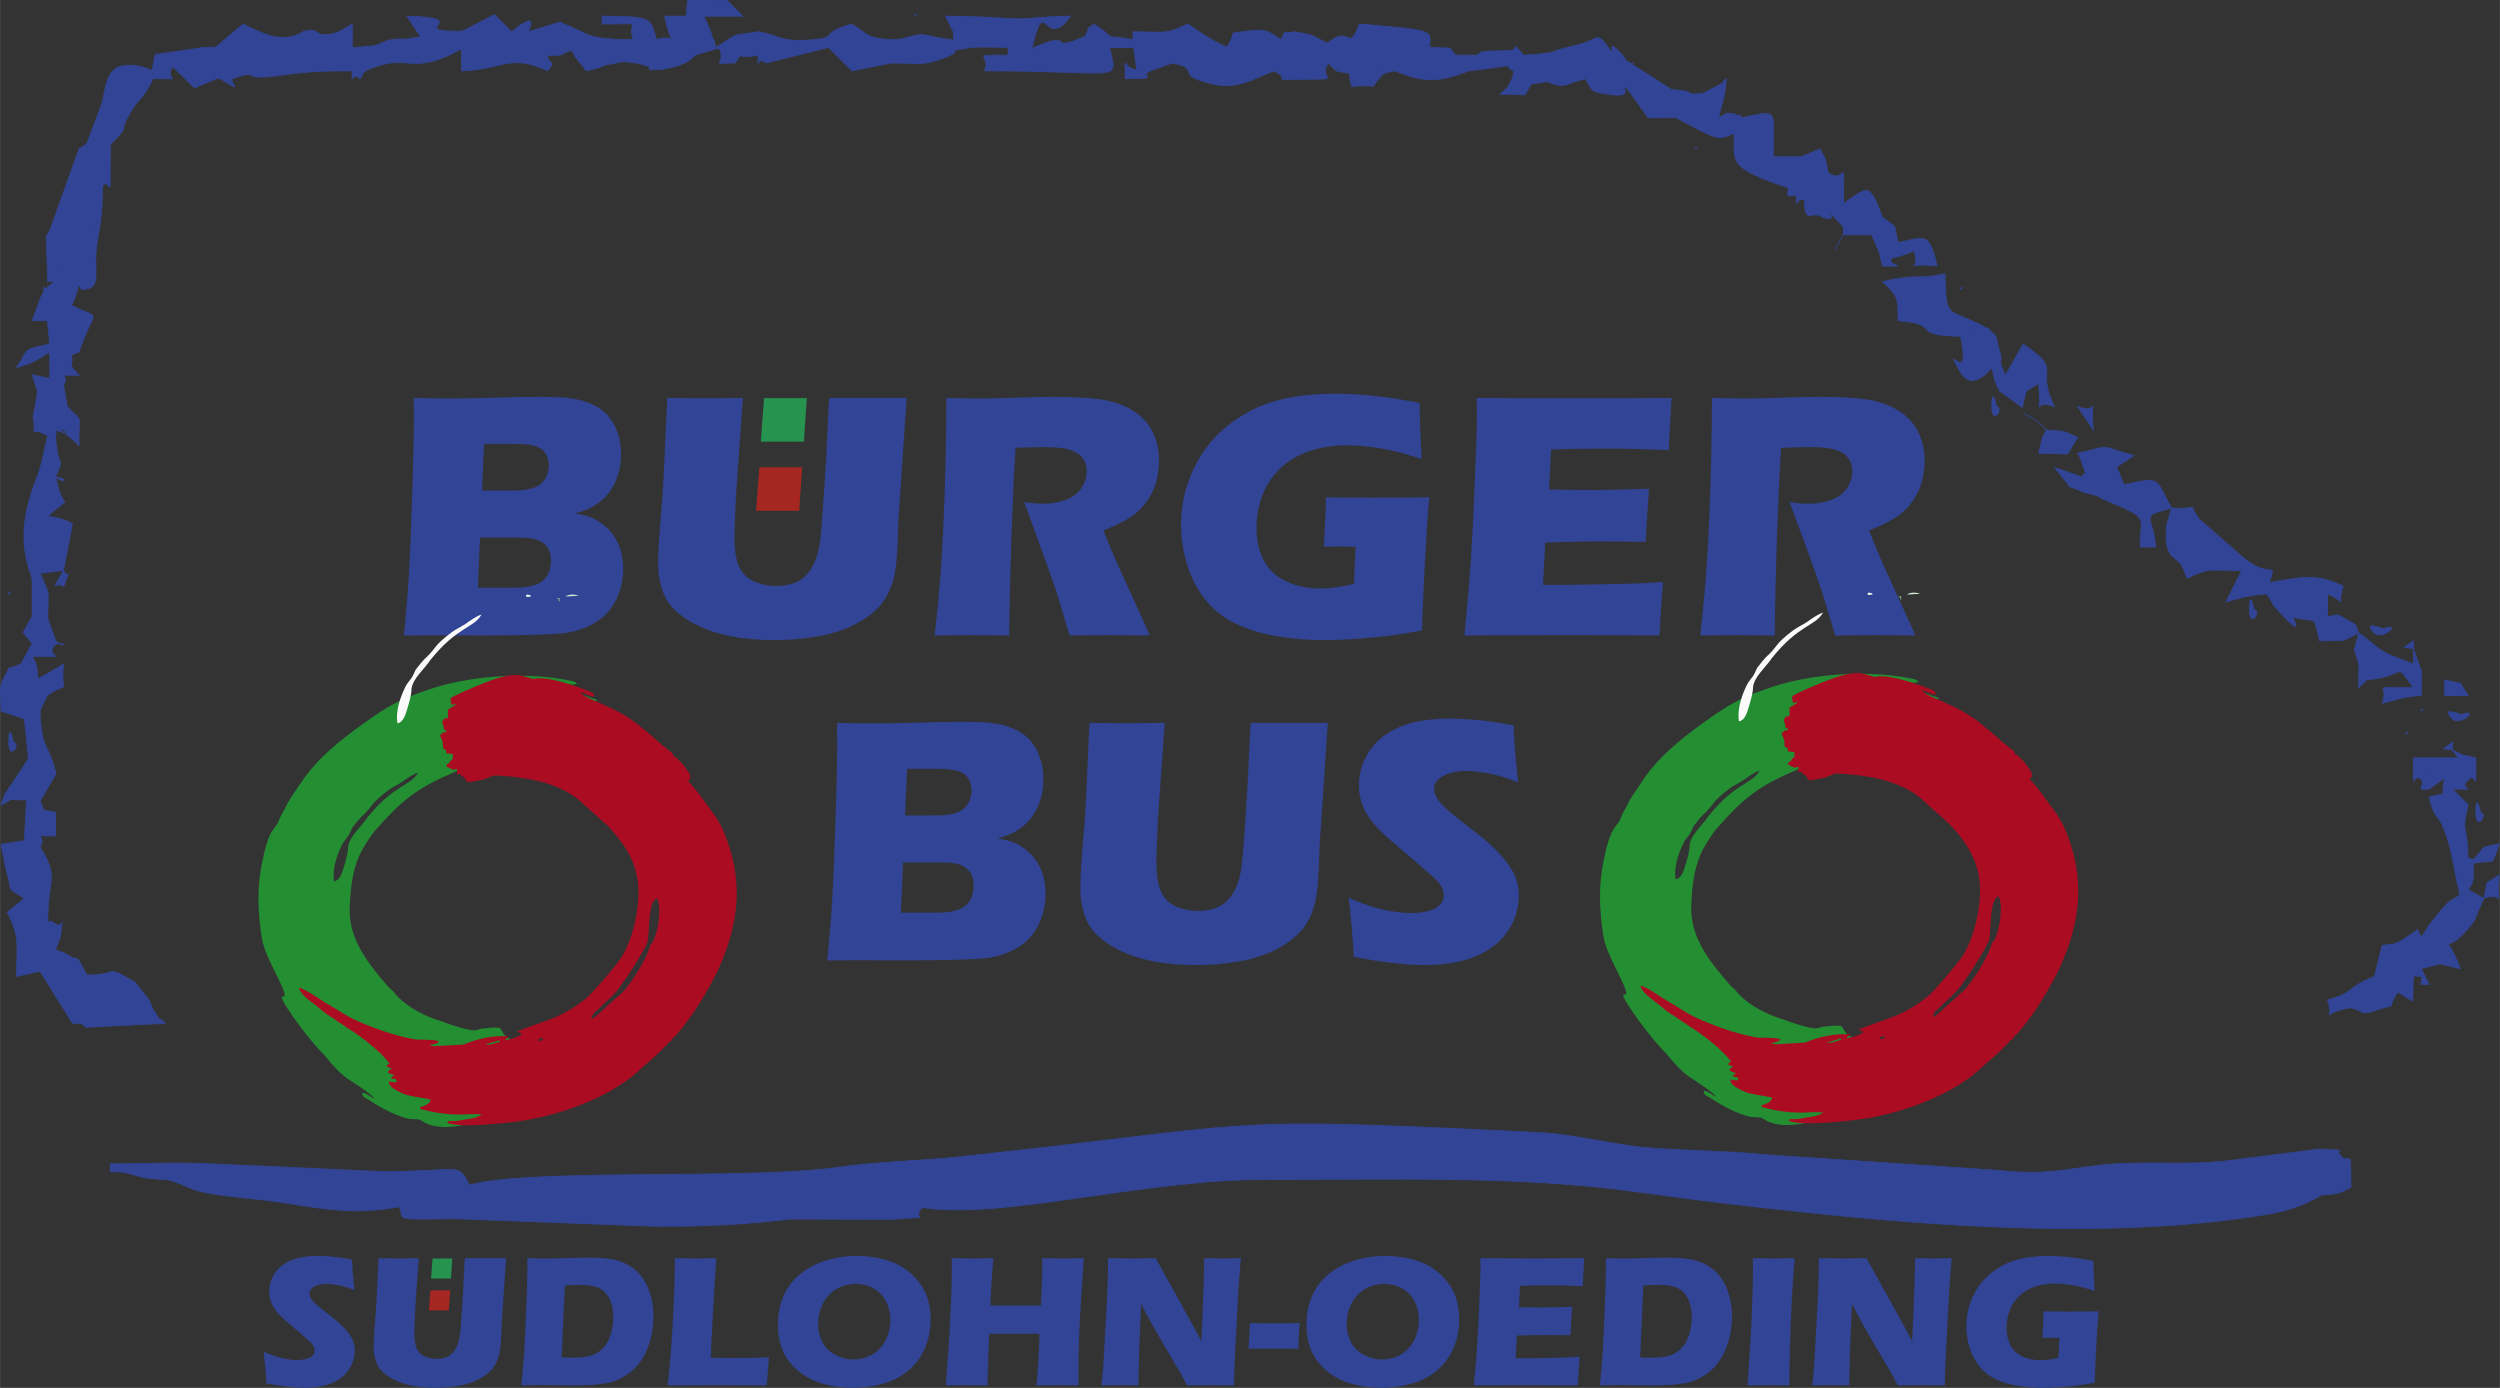 <?xml version="1.0" encoding="UTF-8"?>
<!DOCTYPE svg PUBLIC "-//W3C//DTD SVG 1.1//EN" "http://www.w3.org/Graphics/SVG/1.1/DTD/svg11.dtd">
<!-- Creator: Corel DESIGNER 2019 (64-Bit) -->
<svg xmlns="http://www.w3.org/2000/svg" xml:space="preserve" width="3999px" height="2220px" version="1.1" style="shape-rendering:geometricPrecision; text-rendering:geometricPrecision; image-rendering:optimizeQuality; fill-rule:evenodd; clip-rule:evenodd"
viewBox="0 0 2595.76 1441.08"
 xmlns:xlink="http://www.w3.org/1999/xlink"
 xmlns:xodm="http://www.corel.com/coreldraw/odm/2003">
 <rect x="0" y="0" width="2595.76" height="1441.08" fill="#333333" stroke="none"/>
 <defs>
  <style type="text/css">
   <![CDATA[
    .str0 {stroke:#314495;stroke-width:0.87;stroke-miterlimit:22.926}
    .fil4 {fill:#238E32}
    .fil3 {fill:#26934F}
    .fil0 {fill:#314495}
    .fil13 {fill:#8BC594}
    .fil2 {fill:#A62722}
    .fil17 {fill:#AC0C22}
    .fil16 {fill:#C77986}
    .fil12 {fill:#CA8994}
    .fil15 {fill:#CE7789}
    .fil9 {fill:#D0ECD4}
    .fil14 {fill:#D8A5AB}
    .fil10 {fill:#E8E4E8}
    .fil11 {fill:#EBFBEC}
    .fil8 {fill:#FAE8E9}
    .fil6 {fill:#FAFAFA}
    .fil5 {fill:#FBFBFB}
    .fil7 {fill:#FDFDFD}
    .fil1 {fill:#314495;fill-rule:nonzero}
   ]]>
  </style>
 </defs>
 <g id="Ebene_x0020_1">
  <g id="_1778662698032">
   <path class="fil0 str0" d="M487.32 1230.63c-29.63,-2.38 -52.65,-0.45 -81.06,-1.22 -22.36,-0.62 -211.42,-29.06 -233.39,-4.7 25.06,6.49 20.58,10.74 48.02,15.02 24.69,3.86 45.75,5.07 65.18,7.87 42.73,6.15 79.63,15.04 128.29,5.39 52.84,11.49 214.9,18.01 267.54,13.69 89.74,-7.35 177.57,-4.79 275.61,-12.91 81.94,13.2 229.3,-29.36 356.69,-29.07 135.95,0.3 262.16,-4.19 384.53,12.71 66.02,9.13 105.76,13.87 173.47,21.1 150.58,16.07 312.5,25.89 455.08,6.47 32.13,-4.38 57.04,-7.99 82.66,-24.06l27.54 -9.35 -6.73 -31.18c-9.59,-7.35 13.2,-5.3 -22.18,-7.28l-85.52 10.89c-44.79,6.54 -79.74,2.01 -125.25,4.46 -41.69,2.24 -67.14,13.14 -120.35,6.98l-243.12 -16.35c-37.29,-3.92 -77.37,-3.74 -122.49,-7.22 -35.86,-2.75 -76.27,-14 -113.85,-15.84 -348.06,-17.05 -269.65,-10.32 -606.68,25.73 -30.22,3.23 -83.36,4.74 -119.55,10.15 -91.88,13.76 -321.11,0.76 -384.44,18.72z"/>
   <path class="fil0 str0" d="M1127.07 37.41c20.94,10.03 10.35,-12.2 14.71,11.87 5.7,31.45 2.19,3.11 -5.92,15.39 -14,-14.76 -6.76,7.38 -8.79,-27.26zm-137.13 -4.35c10.29,-1.95 32.52,-8.74 34.31,-8.82 24.83,-1.16 10.16,-0.94 19.71,8.79 -28.11,16.07 -24.07,12.88 -54.02,8.39 -35.97,-3.54 -23.01,-10.09 -56.71,-0.29l16.09 18.08 -24.24 6.2c31.32,0.1 33.61,3.27 58.21,-6.57 20.57,-8.22 -8.34,-4.07 23.15,-9.31 8.65,-1.44 30.33,-0.29 40.24,-0.29l0 8.11c-41.8,0 -17.29,-1.21 -24.32,16.21 146.29,0 137.69,13.33 129.71,-24.32l24.29 0 0 -8.11c-38.43,-6.89 -9.73,4.39 -40.5,-16.21 -9.15,7.64 -3.42,-0.43 -8.79,12.49 -43.26,19.76 -7.72,-7.96 -53.23,11.83 1.53,19.36 4.42,8.93 -2.84,20.55 -18.26,-8.09 -7.23,3.62 -16.36,-12.44 8.83,-10.08 -11.43,-13.62 16.36,-5.45 14.63,-63.65 12.48,3.76 40.54,-35.08 -28.03,0 -46.8,3.54 -60.59,2.64 -24.02,-1.55 -43.77,-2.64 -69.12,-2.64l8.11 16.24z"/>
   <path class="fil0 str0" d="M548.35 33.03l-0.26 0.04 21.86 0 -1.52 24.28 12.72 0c17.49,-29.23 -9.14,-4.2 12.11,-12.87 25.09,-10.25 15.33,4.73 15.55,7.6l-16.1 -0.04c1.59,1.99 3.33,3.03 4.04,6.48l12.17 15.04c24.85,-5.79 8.53,-3.79 25.59,-7.16 19.73,-3.91 9.43,-2.25 23.05,-1.42 19.93,-18.94 33.48,-29.47 60.65,-7.7l7.86 -11.32 17.05 3.24c-0.85,-2.67 -1.68,-9.12 -2.38,-8.05 -0.71,1.08 -1.86,-5.77 -2.84,-8.12 -1.01,-2.43 -2.44,-5.71 -3.47,-8.12 -1.06,-2.45 -2.48,-5.43 -3.91,-8.05l-18.34 -0.04 -22.19 0c8.36,39.44 15.26,16.56 -8.11,24.31 -7.67,-21.18 -1.16,-24.31 -56.74,-24.31l0 8.1c48.76,0 24.34,-3.82 32.42,16.21 -51.92,0 -46.3,-6.74 -72.25,-16.28 -1.01,-0.37 -2.91,-1.68 -3.9,-1.91l-33.06 10.09z"/>
   <path class="fil0 str0" d="M329.29 46l11.87 13.27c44.02,-0.95 12.91,-3.32 24.52,14.29 0.12,19.92 -2.74,-0.99 8.15,8.11 4.6,-4.01 -2.72,-6.56 19.02,-13.4 32.69,-10.29 37.59,9.61 86.37,-17.64l16.35 0.44 23.84 -5.84c-10.22,-15.9 21.82,-27.57 -39.48,-12.81l-0.71 6.63c-32.26,-4.91 -51.24,0.5 -89.18,8.38l-24.29 2.17 -0.03 -24.68c-8.26,4.37 -14.71,10.36 -26.01,11.05 -14.06,0.86 -9.44,-8.31 -24.96,-2.94l14.54 12.97z"/>
   <path class="fil0 str0" d="M1993.21 308.51l30.5 30.68c-35.77,-9.37 -11.74,4 -31.72,-14.96 -12.22,-2.96 -9.98,-3.07 -18.1,-7.47 0.15,-0.15 -10.79,-34.92 19.32,-8.25zm83.07 97.42l6.08 -16.21c-9.86,-20.59 -1.66,-9.98 -5.87,-24.32 -6.6,-22.46 0.29,-10.96 -12.12,-24.32 -0.05,19.93 6.77,5.27 -4.34,17 -33.06,-33.25 -6.22,-9.46 0,-18.54 -6.23,-3.55 -1.42,-1.52 -15.27,-7.62 -22.61,-9.97 -24.31,-4.92 -25.27,-47.59 -31.38,6.64 -26.4,-0.85 -64.85,8.11 17.39,16.49 15.69,17.18 16.21,40.53 48.49,4.04 9.01,14.97 64.86,16.22 11.93,56.36 -19.66,1.82 -1.11,35.7 11.48,20.97 26.87,3.5 29.55,1.47 0.94,-0.71 2.56,-3.25 3.98,-4.75 5.04,21.02 0.96,8.4 8.15,24.32z"/>
   <path class="fil0 str0" d="M224 49.05c31.83,-7.42 21.44,11.62 17.24,32.62 32.89,-11.04 4.23,2.98 47.75,-3.16 30.31,-4.29 42.64,-4.95 76.69,-4.95 -11.61,-17.61 19.5,-15.24 -24.52,-14.29l-19.35 11.05 7.48 -24.32 -14.54 -12.97c-22.18,12.75 -40.54,2.44 -62.52,-8.11l-28.23 24.13z"/>
   <path class="fil0 str0" d="M1735.76 93.16c-32.14,10.49 -6.41,-5.35 -2.18,11.41 6.42,25.48 4.12,12.82 4.51,11.17 0.33,-1.39 1.81,4.22 2.19,6.46 46.51,25.04 43.59,23.13 60.33,16.21 0.66,29.43 -8.64,35.01 56.71,56.75l-6.93 -16.09c-24.19,0 -19.9,-17.73 -23.97,-26.29 -0.77,-1.63 -6.6,-15.25 -6.86,-15.71 -6.5,-11.7 -2.16,-5.34 -10.39,-14.87 -1.49,-0.87 -3.77,-4.42 -4.41,-2.71 -0.6,1.61 -3.79,-1.71 -4.59,-1.66 -13.76,0.88 -0.49,-3.21 -15.77,4.37 4.31,-18.48 6.28,-18.64 8.11,-40.53 -1.38,1.44 -3.11,2.12 -3.84,4.59l-20.23 10.61c-23.19,2.78 -3.94,-2.76 -32.68,-3.71z"/>
   <path class="fil0 str0" d="M787.23 33.03l0 24.32c0.12,19.92 -2.74,-0.99 8.15,8.1l64.85 -16.21 24.32 24.32 40.53 -8.15 24.24 -6.2 -16.09 -18.08c-32.07,0 -30.52,-4.05 -48.68,-16.21 -37.67,10.06 -8.64,14.85 -48.71,16.88 -26.52,1.34 -28.37,-5.88 -48.61,-8.77z"/>
   <path class="fil0 str0" d="M172.87 1224.71c21.97,-24.36 211.03,4.08 233.39,4.7 28.41,0.77 51.43,-1.16 81.06,1.22 -11.84,-24.55 -9.09,-14.21 -89.17,-14.03l-186.16 -8.41c-30.97,-1.23 -66.09,0.31 -97.57,0.31l0 8.1c28.85,0 20.67,7.33 58.45,8.11z"/>
   <path class="fil0 str0" d="M2554.53 929.41c19.34,11.91 14.53,-17.73 16.18,19.67 -23.84,14.43 18.49,2.5 -32.39,14.21 -14.05,37.29 0.66,12.8 -24.28,42.53 27.07,-6.79 13.96,-5.62 40.49,0 -17.2,-47.53 -19.94,-6.01 11.21,-45.29 1.1,-1.39 2.43,-3.37 3.4,-4.87 0.13,-0.19 9.27,-21.87 9.71,-22.8l-15.77 -8.8c7.21,-12.9 3.76,-7.55 5.56,-27.81 -8.48,10.19 -9.13,12.56 -9.85,10.64 -0.77,-2.03 -4.93,3.09 -6.71,5.32 -0.53,-36.72 -2.82,-11.39 10.56,-20.85 -0.99,-42.75 -7.45,-20.53 0,-55.78l-16.21 -16.21c32.7,0 3.5,1.77 16.21,-9.48l-24.32 -2.04c-4.94,22.91 5.07,13.98 -16.21,19.63 8.31,31.09 9.35,11.75 19.61,45.25 6.19,20.18 7.39,38.1 12.81,56.68z"/>
   <path class="fil0 str0" d="M25.2 932.86l-17.68 14.41c13.49,26.79 9.62,31.53 9.62,66.66l24.32 -5.48 24.32 2.41c15.56,-16.75 11.07,11.84 0.72,-21.25l-8.83 -3.49 -3.22 -28.94 -4.89 -0.03c-3.16,-7.29 -2.86,1.82 -7.93,-24.93 -0.52,-2.71 -0.22,-21.9 -0.22,-23.64 -20.01,18.31 -16.16,-4.68 -16.21,24.28z"/>
   <path class="fil0 str0" d="M49.56 292.4c1.82,-2.45 4.4,-8.9 5.18,-7.54l11.62 -28.79c2.25,-7.36 7.02,-23.28 9.15,-28.53 24.72,4.48 4.04,-9.12 22.1,13.61l8.7 -47.97c8.55,-10.91 8.11,22.33 8.11,-24.1l-16.22 10.74 -16.21 -25.15 -29.88 83.55c-0.85,1.97 -3.66,6.07 -4.16,8.07l1.61 46.11z"/>
   <path class="fil0 str0" d="M957.51 1253.77c-98.04,8.12 -185.87,5.56 -275.61,12.91 -52.64,4.32 -214.7,-2.2 -267.54,-13.69 7.14,12.93 -12.12,13.79 56.65,12.41l210.87 7.95c57.34,0 92.59,-2.14 138.42,-7.52l105.4 0.29c49.23,-3.89 18.4,2.01 31.81,-12.35z"/>
   <path class="fil0 str0" d="M1176.36 41.13l0 8.11 0.03 -4.28c16.46,8.22 8.32,-0.34 16.25,12.9l-12.3 14.61 12.26 1.75 24.29 -8.77 6.54 -15.96c38.91,33.38 25.3,30.06 74.53,7.82 -27.58,-34.84 15.91,-13.11 -24.28,-8.11 -21.98,-11.02 -25.51,-14.22 -40.54,-24.28 -24,11.52 -22.63,8.11 -56.75,8.11l-0.03 8.1z"/>
   <path class="fil0 str0" d="M1216.89 65.45c33.31,6.37 -1.81,11.6 43.46,22.04 23.28,5.37 40.7,-5.02 61.93,-13.93l8.1 -0.04 0 -32.39c-8.49,-3.37 -10.83,-12.29 -32.73,-9.15 -27.19,3.9 -10.9,-2.51 -23.97,17.22 40.19,-5 -3.3,-26.73 24.28,8.11 -49.23,22.24 -35.62,25.56 -74.53,-7.82l-6.54 15.96z"/>
   <path class="fil0 str0" d="M33.35 600.45l8.14 -5.24 24.24 -35.21c-19.08,-8.66 -16.21,0.31 -16.13,-24.36l17.68 -14.41c-6.62,-7.92 -8.08,-21.53 -9.61,-26.08 -0.14,-16.38 2.8,-2.33 -16.21,-8.11 -14.56,37.4 -24.71,70.75 -8.11,113.41z"/>
   <path class="fil0 str0" d="M1378.24 44.97l34.09 7.77c-23.99,6.89 -12.77,-0.3 -24.93,20.82 19.61,5.28 10.76,-3.49 15.99,16.21 37.82,-3.14 11.79,7.01 33.91,-13.92 -4.25,-6.47 -5.66,-0.31 -11.03,-21.1 -4.6,-17.78 -1.46,0.58 1.67,-16.67l33.24 5.56 23.27 5.56c0,-17.28 10.78,-17.31 -72.96,-24.28 -12.29,31.93 -8.86,-0.97 -33.25,20.05z"/>
   <path class="fil0 str0" d="M2254.59 576.92c12.22,-1.32 7.69,-1.73 16.23,1.4l55.11 -2.15 -42.9 -37.55c-13.36,-19.52 2.65,-8.5 -28.44,-11.09 -4.08,17.51 -5.55,14.24 -5.48,29.75 0,1.98 0.63,7.26 0.94,8.89 1.19,6.11 1.85,5.43 4.54,10.75z"/>
   <path class="fil0 str0" d="M1898.31 211.36l-24.74 -4.05c0,25.86 7.03,12.45 15.94,16.67 30.57,14.5 -11.3,-26.3 24.6,11.67l4.09 8.15 25.21 0 -1.96 -16.16 13.19 -1.96c-14.11,-38.06 -15.42,-31.13 -40.53,-14.31 0,-57.15 3.23,-17.1 -16.17,-32.42 3.29,9.84 16.96,35.04 0.37,32.41z"/>
   <path class="fil0 str0" d="M2205.32 503.21l-40.91 8.11c21.65,5.45 11.25,3.4 18.7,6.56 52.33,22.21 38.31,16.49 39.05,50.18l16.21 0c-2.85,-34.33 -18.11,-31.37 16.22,-40.53 -17.27,-32.63 -11.09,-32.1 -49.27,-24.32z"/>
   <path class="fil0 str0" d="M479.93 32.42c61.3,-14.76 29.26,-3.09 39.48,12.81 -1.32,2.35 -1.75,6.14 -6.17,7.58 -19.99,6.48 -5.54,6.15 -17.67,-1.74l-16.35 -0.44 0 22.93c41.58,-0.93 50.5,-18.56 89.17,0 10.12,-12.11 1.37,-3.85 0.04,-16.21l1.52 -24.28 -21.86 0c14.27,45.5 7.48,15.54 -4.02,24.67 -21.01,-8.61 -22.14,19.45 -13.1,-24.71l-17.69 -17.85 -33.35 17.24z"/>
   <path class="fil0 str0" d="M25.2 932.86c0.05,-28.96 -3.8,-5.97 16.21,-24.28 0,1.74 -0.3,20.93 0.22,23.64 5.07,26.75 4.77,17.64 7.93,24.93 0,-45.9 12.2,-45.76 -8.1,-77.49l-16.22 -6.72 -24.25 3.82c1.93,7.95 4.15,22.08 5.26,25.84 8.21,27.55 -2.02,16.37 18.95,30.26z"/>
   <path class="fil0 str0" d="M2254.59 576.92c11.2,9.36 9.92,6.72 16.21,23.57 24,-11.51 22.64,-8.11 56.75,-8.11l-16.22 32.43c18.84,-4.38 19.51,-6.37 42.35,-8.11l2.55 -11.6c7.86,-26.67 2.84,0.52 -30.3,-28.93l-55.11 2.15c-8.54,-3.13 -4.01,-2.72 -16.23,-1.4z"/>
   <path class="fil0 str0" d="M90.1 1012.51c-18.12,16.82 -4.82,-16.46 -14.99,19.2 -0.08,0.25 0.13,28.74 0.2,30.87l8.32 0 7.59 -12.47c9.36,-8.99 1.65,-3.83 14.89,-12.61 6.81,-4.52 12.59,-6.95 18.93,-10.74l4.8 23.4 2.85 -3.76c15.77,-0.37 10.79,0.56 22.26,-7.76l-14.75 -18.7c-1.32,-0.94 -3.74,-2.11 -5.16,-2.93 -25.91,-14.99 -10.87,-4.82 -44.94,-4.5z"/>
   <path class="fil0 str0" d="M106.31 105.95l-16.21 43.34 24.32 1.11c24.17,-25.49 6.28,-8.48 20.19,-32.42 11.46,-19.72 11.67,-11.47 24.34,-36.31l0 -8.11 -12.11 -4.42c-1.52,2.24 -3.37,5.15 -4.35,6.86l-11.86 23.75c-18.17,-3.47 4.58,-19.04 -24.32,6.2z"/>
   <path class="fil0 str0" d="M1581.78 57.35c23.18,20.52 -28.31,15.2 26.31,16.17 27.28,19.75 6.74,3.25 -2.04,11.24 21.79,8.06 17.01,2.42 40.11,-3.09l9.16 -16.35 -3 -16.39 20.04 3.65c-15.92,-22.14 -10.07,-11.57 -34.94,-5.87 -33.11,7.56 -17.08,8.37 -55.64,10.64z"/>
   <path class="fil0 str0" d="M1457.94 53.51c-11.84,12.4 -4.29,3.62 -10,20.05 29.01,10.8 41.51,13.8 77,0l-12.86 -16.21c-12.08,-8.79 5.46,-6.82 -27.63,-8.15l-23.27 -5.56 -3.24 9.87z"/>
   <path class="fil0 str0" d="M2449.34 689.66c15.13,-18.42 15.54,4.76 15.06,5.99 -0.46,1.16 -5.24,8.1 -6.89,10.23 43.65,-3.68 26.98,-21.1 48.38,8.1 -49.1,1.1 -23.75,-5.24 -32.42,16.22 18.48,-4.31 18.65,-6.29 40.53,-8.11 0,-3.66 0.66,-22.38 0.34,-24.65l-8.45 -23.99 0 16.21c-8.51,-4.09 -20.7,-7.35 -28.73,-11.79 -12.97,-7.18 -15.46,-12.23 -28.01,-20.63l-4.46 17.43 4.65 14.99z"/>
   <path class="fil0 str0" d="M2082.36 389.72l-6.08 16.21 23.55 17.24c6.41,-24.73 -0.31,-12.7 16.94,-25.34 3.62,42.41 -7.73,14.65 16.22,24.32 -20.66,-43.06 10.89,-35.85 -32.43,-64.86l-18.2 32.43z"/>
   <path class="fil0 str0" d="M49.16 332.97l7.18 -19.84c9.58,10.1 6.15,26.94 17.06,50.47l8.59 1.76c16.65,-49.46 24.97,-31.1 -8.11,-48.6 3.86,-4.63 5.7,-14.92 8.11,-20.85 -28.22,4.61 -16.76,3.36 -26.16,11.33l0.82 -14.8c-24.82,20.86 -1.32,-7.78 -14.48,16.45 -0.37,0.68 -6.87,20.01 -8.82,24.08l15.81 0z"/>
   <path class="fil0 str0" d="M2514 973.36c17.25,10.87 -0.13,-20.37 12.56,14.03l-24.24 2.95c6.72,10.07 7.2,11.79 12.7,23.59 -1.35,10.79 -3.74,8.1 7.09,8.1l-8.07 -16.21c24.94,-29.73 10.23,-5.24 24.28,-42.53 50.88,-11.71 8.55,0.22 32.39,-14.21 -1.65,-37.4 3.16,-7.76 -16.18,-19.67 -14.85,8.72 -9.37,4.56 -19.8,15.61l-12.1 15.14c-1.4,1.91 -3.06,4.83 -4.21,6.46 -1.19,1.7 -2.99,4.47 -4.42,6.74z"/>
   <path class="fil0 str0" d="M1664.9 65.15c8.79,13.47 4.71,7.68 30.54,0.41l-7.57 24.21 23.53 32.43 -9.16 -37.11 17.35 37.11 20.69 0c-0.38,-2.24 -1.86,-7.85 -2.19,-6.46 -0.39,1.65 1.91,14.31 -4.51,-11.17 -4.23,-16.76 -29.96,-0.92 2.18,-11.41l-63.4 -40.58c43.21,34.39 -23.66,-36.77 12.67,16.52l-20.13 -3.95z"/>
   <path class="fil0 str0" d="M161.07 57.35l-3.24 16.93 21.44 -5.13 22.77 22.21 22.43 -9.69c-6.86,-11.76 -8.79,-15.62 -13.13,-32.43l-46.32 6.78c-0.58,0.2 -2.68,0.76 -3.95,1.33z"/>
   <path class="fil0 str0" d="M60.71 281.46l19.08 -21.96c-6.19,26.35 6.58,12.01 -19.08,21.96zm-11.15 10.94l7.09 0.04 -0.82 14.8c9.4,-7.97 -2.06,-6.72 26.16,-11.33l2.89 4.64c18.62,-78.13 -4.04,-32.01 -9.37,-73.01 -2.13,5.25 -6.9,21.17 -9.15,28.53l-11.62 28.79c-0.78,-1.36 -3.36,5.09 -5.18,7.54z"/>
   <path class="fil0 str0" d="M29.47 788.03l-2.03 42.72 14.02 1.15 16.64 -28.53c-8.19,-33.5 -13.94,-20.97 -16.64,-62.17l-11.99 46.83z"/>
   <path class="fil0 str0" d="M1850.39 179.07l6.93 16.09 0.04 -8.06c11.71,2.33 11.96,0.08 22.02,5.07 28.45,14.11 8.76,3.97 18.93,19.19 16.59,2.63 2.92,-22.57 -0.37,-32.41 -2.48,-16.15 -2.53,-12.99 -8.15,-24.32l-19.38 8.1 -20.02 16.34z"/>
   <path class="fil0 str0" d="M2381.2 641.02c26.83,6.03 19.96,-3.57 27.41,24.32 31.87,-0.71 19.02,2.22 40.54,-8.1 -4.88,-8.68 1.75,-6.08 -11.3,-13.31 -16.29,-9.02 -8.86,-4.25 -21.13,-3.83l-14.23 -16.08c-1.08,-1.11 -4.19,-1.46 -5,-4.52 -0.8,-2.96 -3.43,-2.66 -5.12,-4.02l-11.17 25.54z"/>
   <path class="fil0 str0" d="M2465.4 1013.93l4.35 10.39c15.11,-13.55 21.35,23.48 13.33,-31.41 12.11,13.95 3.98,7.47 22.81,20.55l9.13 0.47c-5.5,-11.8 -5.98,-13.52 -12.7,-23.59l7.86 -25.05 -16.75 11.54c-13.15,5.34 -3.52,2.87 -19.96,4.67l-8.07 32.43z"/>
   <path class="fil0 str0" d="M1809.17 122.2c8.23,9.53 3.89,3.17 10.39,14.87 0.26,0.46 6.09,14.08 6.86,15.71 4.07,8.56 -0.22,26.29 23.97,26.29l20.02 -16.34 -29.26 0c0,-49.47 6.85,-48.99 -31.98,-40.53z"/>
   <path class="fil0 str0" d="M1330.38 41.13l0 32.39 -8.1 0.04c20.8,9.26 -6.14,9.14 24.86,8.84 53.52,-0.54 19.68,1.57 31.93,-16.9l-25.62 4.11 7.89 -13.95 -13.33 5.06 -2.97 -27.69c-14.04,2.92 -9.15,-4.52 -14.66,8.1z"/>
   <path class="fil0 str0" d="M38.83 405.93c-0.81,10.1 -4.55,26.17 -4.52,26.32 4.69,27.85 -8.84,7.53 15.21,19.98l-3.85 -22.46c24.74,-6.67 2.78,-2.35 12.57,7.03 14.59,-5.13 10.97,10.04 11.53,-14.65l-3.99 -22.61 -14.14 -6.52c-5.66,3.23 -8.31,8 -12.81,12.91z"/>
   <path class="fil0 str0" d="M1541.2 71.69l24.32 -3.52 24.32 19.04 16.21 -2.45c8.78,-7.99 29.32,8.51 2.04,-11.24 -54.62,-0.97 -3.13,4.35 -26.31,-16.17 -15.71,-17.74 1.41,-4.46 -18.59,-4.6 -2.02,-0.02 -14.44,0.05 -16.39,0.31 -13.85,1.85 -4.43,-1.09 -13.43,4.29l7.83 14.34z"/>
   <path class="fil0 str0" d="M41.46 1008.45l33.85 54.13c-0.07,-2.13 -0.28,-30.62 -0.2,-30.87 10.17,-35.66 -3.13,-2.38 14.99,-19.2 -15.25,-27.54 -3.16,-10.08 -23.6,-22.9 10.35,33.09 14.84,4.5 -0.72,21.25l-24.32 -2.41z"/>
   <path class="fil0 str0" d="M1646.16 81.67c6.42,10.75 4.72,13.13 18.17,15.36 34.11,5.64 18.97,-4.43 23.54,-7.26l7.57 -24.21c-25.83,7.27 -21.75,13.06 -30.54,-0.41l-9.58 0.17 -9.16 16.35z"/>
   <path class="fil0 str0" d="M27.44 830.75l-2.2 42.19 16.22 6.72c8.4,-14.46 -13.54,-11.65 16.21,-11.65l0 -24.32c-18.78,-4.98 -8.22,3.28 -16.21,-11.79l-14.02 -1.15z"/>
   <path class="fil0 str0" d="M2165.41 490.91l31.54 3.87 0.89 -10.11 17.78 -11.61c-38.69,-10.93 -21.19,-10.93 -58.31,-2.27 3.3,3.95 5.98,15.09 8.1,20.12z"/>
   <path class="fil0 str0" d="M2392.37 615.48c1.69,1.36 4.32,1.06 5.12,4.02 0.81,3.06 3.92,3.41 5,4.52l14.23 16.08 0 -23.4c22.73,9.75 8.76,14.37 16.21,-8.1 -26.52,-12.72 -40.43,-10.28 -76.7,-3.5 2.69,0.21 15.61,0.59 19.57,1.55 19.87,4.79 7.64,1.72 16.57,8.83z"/>
   <path class="fil0 str0" d="M657.56 64.98c36.03,6.69 -1.2,8.95 31.27,6.84 0.04,0 14.45,-3.15 18.31,-4.79 12.48,-5.35 8.53,-5.25 15.28,-10.24l-4.21 0.49c-27.17,-21.77 -40.72,-11.24 -60.65,7.7z"/>
   <path class="fil0 str0" d="M29.47 788.03l11.99 -46.83 0 -3.38 -14.84 -16.69 -22.67 15.03 5.08 -42.03c-11.55,23.4 -8.11,12.01 -8.11,44.17l24.32 8.11 4.23 41.62z"/>
   <path class="fil0 str0" d="M2515.58 811.26c-2.09,10.75 -4.34,8.11 6.53,8.11l16.21 -11.52 24.32 2.04c9.15,-10.54 8.11,20.5 8.11,-22.95 -21.45,-5.68 -6.67,0.65 -24.32,-8.1l6.32 8.1c-2.38,1.53 -5.51,2.95 -7.48,3.99l-13.37 6.82c-35.44,20.22 3.2,-15.39 -16.32,13.51z"/>
   <path class="fil0 str0" d="M75.51 227.54c5.33,41 27.99,-5.12 9.37,73.01 22.41,0 11.46,-19.08 15.56,-46.56 3.06,-20.52 5.87,-27.75 5.87,-60.81l-8.7 47.97c-18.06,-22.73 2.62,-9.13 -22.1,-13.61z"/>
   <path class="fil0 str0" d="M2353.68 616.7c8.01,11.33 3.49,8.33 13.23,18.8 27.19,29.21 13.2,6.76 14.29,5.52l11.17 -25.54c-8.93,-7.11 3.3,-4.04 -16.57,-8.83 -3.96,-0.96 -16.88,-1.34 -19.57,-1.55l-2.55 11.6z"/>
   <path class="fil0 str0" d="M1943.41 243.8c8.95,20.88 6.41,12.3 11.23,32.43 32.85,0 4.77,1.57 9.23,-8.11l7.16 -16.21c-6.01,-21.64 1.47,-12.79 -16.39,-26.23l-13.19 1.96 1.96 16.16z"/>
   <path class="fil0 str0" d="M743.12 49.2l3.62 0.58c8.41,19.47 -13.55,15.67 16.21,15.67 12.85,-15.38 -6.68,-2.78 24.28,-8.1l0 -24.32c-32.03,5.15 -15.57,-0.88 -44.11,16.17z"/>
   <path class="fil0 str0" d="M41.49 595.21l24.29 -2.83 9.33 -48.36c-7.34,-5.38 -20.96,-6.85 -25.51,-8.38 -0.08,24.67 -2.95,15.7 16.13,24.36l-24.24 35.21z"/>
   <path class="fil0 str0" d="M1361.34 55.66l-7.89 13.95 25.62 -4.11 8.33 8.06c12.16,-21.12 0.94,-13.93 24.93,-20.82l-34.09 -7.77c-31.56,2.09 -4.31,-2.4 -16.9,10.69z"/>
   <path class="fil0 str0" d="M1971.03 251.91l-7.16 16.21c0.13,-0.06 18.52,-4.2 23.2,-8.11 9.57,25.66 -17.61,11.63 24.32,16.22 -8.46,-35.35 -11.67,-30.47 -40.36,-24.32z"/>
   <path class="fil0 str0" d="M106.31 105.95c28.9,-25.24 6.15,-9.67 24.32,-6.2l11.86 -23.75c0.98,-1.71 2.83,-4.62 4.35,-6.86 -32.1,-5.99 -35.29,7.53 -40.53,36.81z"/>
   <path class="fil0 str0" d="M2441.08 1046.36c12.64,-13.86 -16.57,-20.34 31.45,-9.9l-7.2 -22.53c-31.95,13.01 -18.77,16.36 -48.61,24.32 8.74,26.33 -11.16,13.19 24.36,8.11z"/>
   <path class="fil0 str0" d="M989.94 33.06l0 8.36c29.95,4.49 25.91,7.68 54.02,-8.39 -9.55,-9.73 5.12,-9.95 -19.71,-8.79 -1.79,0.08 -24.02,6.87 -34.31,8.82z"/>
   <path class="fil0 str0" d="M21.68 689.66l2.92 25.32c5.47,-3.79 10.1,-5.28 14.85,-9.94 -2.15,-15.5 0.5,-11.73 -6.1,-23.48 45.99,0 9.52,2.54 24.32,-12.68l-24.32 -0.71 -11.67 21.49z"/>
   <path class="fil0 str0" d="M132.69 1046.4c-20.5,31.47 8.11,2.82 -18.34,16.95 -3.55,1.9 -19.28,2.07 -24.25,3.26l81.06 -4.03c-1.41,-1.29 -3.8,-5.06 -4.27,-3.83 -0.47,1.24 -3.28,-3.31 -3.86,-4.23 -3.95,-6.18 -3.75,-4.2 -8.08,-15.88 -11.47,8.32 -6.49,7.39 -22.26,7.76z"/>
   <path class="fil0 str0" d="M2124.88 446.47c-6.61,11.78 -3.93,8.58 -8.11,24.32 41.67,-0.93 23.28,7.33 40.54,-16.22 -14.79,-7.32 -10.14,-6.25 -32.43,-8.1z"/>
   <path class="fil0 str0" d="M2441.08 1046.36c14.82,3.75 8.6,8.55 26.18,2.6 25.59,-8.67 8.39,2.41 22.42,-18.78l-19.93 -5.86 -4.35 -10.39 -0.07 0 7.2 22.53c-48.02,-10.44 -18.81,-3.96 -31.45,9.9z"/>
   <path class="fil0 str0" d="M33.35 668.17l24.32 0.71c11.56,-3.15 10.62,5.35 0,-3.54l-8.11 -22.96 -16.21 -2.29 -9.44 16.69 9.44 11.39z"/>
   <path class="fil0 str0" d="M548.09 33.07l0.26 -0.04c11.59,-24.56 -14.87,-1.83 -17.38,0 -9.04,44.16 -7.91,16.1 13.1,24.71 11.5,-9.13 18.29,20.83 4.02,-24.67z"/>
   <path class="fil0 str0" d="M390.04 47.43c37.94,-7.88 56.92,-13.29 89.18,-8.38l0.71 -6.63c-62.07,0.7 14.82,-13.99 -57.46,-15.6l16.21 24.31c-28.14,0 -28.86,-3.45 -48.64,6.3z"/>
   <path class="fil0 str0" d="M2165.41 490.91l-4.16 4.19c0,14.31 3.27,10.16 -12.05,10.16l15.21 6.06 40.91 -8.11 -7.48 -18.54 -0.89 10.11 -31.54 -3.87z"/>
   <path class="fil0 str0" d="M228.51 81.67c26.62,16.07 9.59,5.29 12.73,0 4.2,-21 14.59,-40.04 -17.24,-32.62l4.51 32.62z"/>
   <polygon class="fil0 str0" points="81.99,154.67 98.2,179.82 114.42,169.08 114.42,150.4 90.1,149.29 "/>
   <path class="fil0 str0" d="M33.35 640.09l16.21 2.29c0,-32.59 3.34,-21.64 -8.07,-47.17l-8.14 5.24 0 39.64z"/>
   <path class="fil0 str0" d="M2469.75 1024.32l19.93 5.86 15.54 9.34 0.67 -26.06c-18.83,-13.08 -10.7,-6.6 -22.81,-20.55 8.02,54.89 1.78,17.86 -13.33,31.41z"/>
   <path class="fil0 str0" d="M49.16 332.97l2.4 24.05 21.84 6.58c-10.91,-23.53 -7.48,-40.37 -17.06,-50.47l-7.18 19.84z"/>
   <polygon class="fil0 str0" points="26.62,721.13 24.6,714.98 21.68,689.66 9.03,694.13 3.95,736.16 "/>
   <path class="fil0 str0" d="M1857.36 187.1c0,18.67 -5.82,16.17 8.11,16.17 0,17.42 -2.02,1.47 8.1,4.04l24.74 4.05c-10.17,-15.22 9.52,-5.08 -18.93,-19.19 -10.06,-4.99 -10.31,-2.74 -22.02,-5.07z"/>
   <path class="fil0 str0" d="M2515.58 811.26c19.52,-28.9 -19.12,6.71 16.32,-13.51l13.37 -6.82c1.97,-1.04 5.1,-2.46 7.48,-3.99l-46.86 0c0,45.41 -1.54,10.04 9.69,24.32z"/>
   <path class="fil0 str0" d="M1437.3 75.85l-4.47 -18.76 25.11 -3.58 3.24 -9.87 -33.24 -5.56c-3.13,17.25 -6.27,-1.11 -1.67,16.67 5.37,20.79 6.78,14.63 11.03,21.1z"/>
   <path class="fil0 str0" d="M27.44 830.75l2.03 -42.72 -20.71 31.28c-3.26,6.25 -1.13,-2.26 -7.84,16.27 17.9,-7.67 1.17,-5.41 26.52,-4.83z"/>
   <path class="fil0 str0" d="M83.63 1062.58l6.47 4.03c4.97,-1.19 20.7,-1.36 24.25,-3.26 26.45,-14.13 -2.16,14.52 18.34,-16.95l-2.85 3.76 -38.62 -0.05 -7.59 12.47z"/>
   <polygon class="fil0 str0" points="712.18,16.82 730.52,16.86 736.11,16.82 755.13,0.6 714.06,0.6 "/>
   <path class="fil0 str0" d="M58.24 436.8l0 9.67c31.3,12.14 -13.47,-12.94 10.96,4.82 4.59,3.34 10.74,9.12 12.79,11.39 -0.83,-37.08 5.48,-21.13 -12.22,-40.53 -0.56,24.69 3.06,9.52 -11.53,14.65z"/>
   <path class="fil0 str0" d="M41.46 487.04c19.01,5.78 16.07,-8.27 16.21,8.11 14.75,2.35 9.43,7.83 0,-0.05 9.86,-23.88 3.08,-2.9 0,-41.22l-8.15 -1.65 -8.06 34.81z"/>
   <path class="fil0 str0" d="M91.22 1050.11l38.62 0.05 -4.8 -23.4c-6.34,3.79 -12.12,6.22 -18.93,10.74 -13.24,8.78 -5.53,3.62 -14.89,12.61z"/>
   <path class="fil0 str0" d="M39.45 705.04c6.82,13.46 -0.71,7.2 9.61,17.05 25.51,-17.94 13.58,5.2 16.72,-32.43l-26.33 15.38z"/>
   <path class="fil0 str0" d="M73.88 380.45c2.88,-14.28 -4.58,-9.55 8.11,-15.09l-8.59 -1.76 -21.84 -6.58 0 8.54 4.67 19.56 17.65 -4.67z"/>
   <path class="fil0 str0" d="M1361.34 55.66c12.59,-13.09 -14.66,-8.6 16.9,-10.69 -23.48,-11.67 -9.31,-6.73 -33.2,-11.94l2.97 27.69 13.33 -5.06z"/>
   <path class="fil0 str0" d="M1589.84 87.21l-24.32 -19.04c5.36,9.28 8.1,-0.09 4.7,13.19l-4.2 8.4c-0.65,1.02 -3.34,3.31 -3.99,4.14 -0.69,0.89 -3.15,2.58 -4.62,3.98 34.11,-0.76 22.06,5.45 32.43,-10.67z"/>
   <path class="fil0 str0" d="M24.6 714.98l2.02 6.15 14.84 16.69 7.6 -15.73c-10.32,-9.85 -2.79,-3.59 -9.61,-17.05 -4.75,4.66 -9.38,6.15 -14.85,9.94z"/>
   <path class="fil0 str0" d="M1991.99 324.23l1.22 -15.72c-30.11,-26.67 -19.17,8.1 -19.32,8.25 8.12,4.4 5.88,4.51 18.1,7.47z"/>
   <path class="fil0 str0" d="M51.56 365.56l0 -8.54c-30.06,7.59 -19.44,2.21 -34.42,24.59 19.16,-5.11 19.7,-7.72 34.42,-16.05z"/>
   <path class="fil0 str0" d="M1991.99 324.23c19.98,18.96 -4.05,5.59 31.72,14.96l-30.5 -30.68 -1.22 15.72z"/>
   <path class="fil0 str0" d="M1127.07 37.41c2.03,34.64 -5.21,12.5 8.79,27.26 8.11,-12.28 11.62,16.06 5.92,-15.39 -4.36,-24.07 6.23,-1.84 -14.71,-11.87z"/>
   <path class="fil0 str0" d="M51.64 393.02l14.14 6.52c8.34,-12.11 -13.14,-9.82 16.21,-9.82l-8.11 -9.27 -17.65 4.67 -4.67 -19.56 0.08 27.46z"/>
   <path class="fil0 str0" d="M1073.84 49.24l-2.84 2.66c-27.79,-8.17 -7.53,-4.63 -16.36,5.45 9.13,16.06 -1.9,4.35 16.36,12.44 7.26,-11.62 4.37,-1.19 2.84,-20.55z"/>
   <path class="fil0 str0" d="M2457.51 705.88c1.65,-2.13 6.43,-9.07 6.89,-10.23 0.48,-1.23 0.07,-24.41 -15.06,-5.99l-0.22 24.32 8.39 -8.1z"/>
   <path class="fil0 str0" d="M1437.3 75.85l10.64 -2.29c5.71,-16.43 -1.84,-7.65 10,-20.05l-25.11 3.58 4.47 18.76z"/>
   <path class="fil0 str0" d="M2502.32 990.34l24.24 -2.95c-12.69,-34.4 4.69,-3.16 -12.56,-14.03l-3.82 -8.07 -7.86 25.05z"/>
   <path class="fil0 str0" d="M1655.32 65.32l9.58 -0.17 20.13 3.95c-36.33,-53.29 30.54,17.87 -12.67,-16.52l-20.04 -3.65 3 16.39z"/>
   <path class="fil0 str0" d="M224.47 81.67l4.04 0 -4.51 -32.62 -12.66 0.19c4.34,16.81 6.27,20.67 13.13,32.43z"/>
   <path class="fil0 str0" d="M2568.64 892.33l0 3.92c23.76,-4.58 16.93,6.13 26.43,-20.13 -22.86,5.47 -11.57,-0.16 -26.43,16.21z"/>
   <polygon class="fil0 str0" points="1524.94,73.56 1541.2,71.69 1533.37,57.35 1512.08,57.35 "/>
   <path class="fil0 str0" d="M2538.32 722.09l24.32 0c-12.44,-17.91 -1.33,-10.07 -24.32,-16.21l0 16.21z"/>
   <polygon class="fil0 str0" points="736.11,16.82 771.06,16.82 755.13,0.6 "/>
   <path class="fil0 str0" d="M2409.94 1240.92c21.62,-1.99 16.65,-0.94 31.1,-8.1 0,-47.32 -1.45,-21.47 -10.29,-32.43l6.73 31.18 -27.54 9.35z"/>
   <path class="fil0 str0" d="M2149.2 505.26c15.32,0 12.05,4.15 12.05,-10.16l-27.95 -9.59 15.9 19.75z"/>
   <path class="fil0 str0" d="M2578.85 932.86c24.16,-9.01 12.66,17.39 16.22,-24.32 -17.91,12.45 -10.08,1.33 -16.22,24.32z"/>
   <path class="fil0 str0" d="M49.52 452.23l8.15 1.65 0.57 -7.41 0 -9.67c-9.79,-9.38 12.17,-13.7 -12.57,-7.03l3.85 22.46z"/>
   <path class="fil0 str0" d="M1180.34 72.47l12.3 -14.61c-7.93,-13.24 0.21,-4.68 -16.25,-12.9l3.95 27.51z"/>
   <path class="fil0 str0" d="M581.15 57.35l11.56 -5.31 16.1 0.04c-0.22,-2.87 9.54,-17.85 -15.55,-7.6 -21.25,8.67 5.38,-16.36 -12.11,12.87z"/>
   <path class="fil0 str0" d="M1192.6 74.22l-12.26 -1.75c-14.87,-0.3 -12.06,-20.58 -12.06,9.2 39.47,0 14.58,-1.56 24.32,-7.45z"/>
   <path class="fil0 str0" d="M2064.37 341.08l-4.34 -1.54c-6.22,9.08 -33.06,-14.71 0,18.54 11.11,-11.73 4.29,2.93 4.34,-17z"/>
   <path class="fil0 str0" d="M2568.64 896.25l0 -3.92 -6 -0.97c-13.38,9.46 -11.09,-15.87 -10.56,20.85 1.78,-2.23 5.94,-7.35 6.71,-5.32 0.72,1.92 1.37,-0.45 9.85,-10.64z"/>
   <polygon class="fil0 str0" points="341.16,59.27 329.29,46 321.81,70.32 "/>
   <path class="fil0 str0" d="M158.95 73.56l0 8.11c37.17,0 9.56,2.86 20.32,-12.52l-21.44 5.13 3.24 -16.93 -2.12 16.21z"/>
   <path class="fil0 str0" d="M2173.52 446.47c-3.62,-42.42 7.74,-14.66 -16.21,-24.32l16.21 24.32z"/>
   <polygon class="fil0 str0" points="1711.4,122.2 1719.59,122.2 1702.24,85.09 "/>
   <path class="fil0 str0" d="M57.67 986.12l5.13 -14.12c2.98,-31.24 5.07,-2.11 -8.35,-14.82l3.22 28.94z"/>
   <polygon class="fil0 str0" points="718.21,57.28 722.42,56.79 746.74,49.78 743.12,49.2 726.07,45.96 "/>
   <path class="fil0 str0" d="M38.83 405.93c4.5,-4.91 7.15,-9.68 12.81,-12.91l-18.19 -3.84 5.38 16.75z"/>
   <path class="fil0 str0" d="M60.71 281.46c25.66,-9.95 12.89,4.39 19.08,-21.96l-19.08 21.96z"/>
   <path class="fil0 str0" d="M2546.43 746.41c8.33,8.33 29.32,-11.66 9.41,-4.37 -0.2,0.07 -23.01,-9.23 -9.41,4.37z"/>
   <path class="fil0 str0" d="M2465.36 657.24c8.33,8.32 29.32,-11.67 9.41,-4.37 -0.2,0.06 -23.01,-9.23 -9.41,4.37z"/>
   <path class="fil0 str0" d="M495.57 51.07c12.13,7.89 -2.32,8.22 17.67,1.74 4.42,-1.44 4.85,-5.23 6.17,-7.58l-23.84 5.84z"/>
   <path class="fil0 str0" d="M65.78 592.38l-8.8 15.79c11.29,-3.53 7.68,5.64 10.99,-4.39 5.18,-15.68 3.97,-0.46 -2.19,-11.4z"/>
   <path class="fil0 str0" d="M2335.65 632.92c0,20.14 12.97,2.07 5.04,0 -0.11,-0.03 -5.04,-23 -5.04,0z"/>
   <path class="fil0 str0" d="M2068.13 422.15c0,20.14 12.97,2.07 5.04,0 -0.11,-0.03 -5.04,-23 -5.04,0z"/>
   <path class="fil0 str0" d="M9.03 770.73c0,20.14 12.96,2.07 5.02,0 -0.09,-0.03 -5.02,-23 -5.02,0z"/>
   <path class="fil0 str0" d="M2570.75 843.69c0,20.14 12.96,2.07 5.03,0 -0.09,-0.03 -5.03,-23 -5.03,0z"/>
   <polygon class="fil0 str0" points="2546.43,778.84 2546.43,770.73 2536.97,777.49 "/>
   <polygon class="fil0 str0" points="2505.89,673.45 2505.89,665.34 2496.44,672.1 "/>
   <polygon class="fil0 str0" points="1914.11,235.65 1914.11,243.8 1918.2,243.8 "/>
   <path class="fil0 str0" d="M9.03 616.7c0.8,0.82 2.41,-3.55 2.41,-2.41l0.01 0c-0.16,0.15 -3.23,1.61 -2.42,2.41z"/>
   <path class="fil0 str0" d="M949.4 16.82l2.43 -2.43c-0.17,0.17 -3.23,1.61 -2.43,2.43z"/>
   <path class="fil0 str0" d="M2035.71 300.55l2.41 -2.42c-0.15,0.16 -3.22,1.61 -2.41,2.42z"/>
   <path class="fil0 str0" d="M2514 738.3l2.43 -2.41c-0.17,0.15 -3.23,1.61 -2.43,2.41z"/>
   <path class="fil0 str0" d="M2497.79 762.62l2.42 -2.41c-0.16,0.15 -3.23,1.61 -2.42,2.41z"/>
   <path class="fil0 str0" d="M1760.08 154.63l2.42 -2.42c-0.16,0.16 -3.23,1.61 -2.42,2.42z"/>
   <polygon class="fil0 str0" points="2124.88,446.47 2116.77,438.36 "/>
   <polygon class="fil0 str0" points="2116.77,438.36 2100.96,429.03 "/>
   <polygon class="fil0 str0" points="1914.11,243.8 1904.78,259.61 "/>
  </g>
  <path class="fil1" d="M419.37 659.86c2.54,-26.5 4.21,-47.34 5.08,-62.5 1.23,-20.77 2.41,-49.18 3.52,-85.3 1.18,-36.17 1.74,-61.63 1.74,-76.42 0,-5.3 -0.06,-12.82 -0.19,-22.43 16.1,0.37 28.85,0.55 38.26,0.55 13.18,0 28.48,-0.31 45.99,-0.8 17.52,-0.55 32.57,-0.86 45.13,-0.86 15.11,0 25.88,0.43 32.25,1.29 8.49,1.11 15.91,3.02 22.23,5.79 6.37,2.78 11.64,6.17 15.85,10.3 4.7,4.8 8.41,10.6 11.08,17.32 3.03,7.7 4.52,15.96 4.52,24.77 0,6.84 -0.87,13.38 -2.6,19.66 -1.8,6.29 -4.28,11.84 -7.49,16.7 -3.16,4.87 -6.75,8.94 -10.78,12.21 -3.96,3.26 -7.86,5.79 -11.7,7.58 -3.77,1.79 -8.85,3.64 -15.29,5.42 6.38,1.05 11.52,2.34 15.36,3.7 3.9,1.36 7.98,3.64 12.38,6.72 4.39,3.02 8.35,6.96 11.88,11.83 3.47,4.81 6.07,10.17 7.86,16.15 1.74,5.98 2.6,12.26 2.6,18.92 0,9.12 -1.48,17.75 -4.51,25.82 -3.04,8.08 -7.25,15.04 -12.7,20.77 -4.58,5 -10.58,9.19 -17.95,12.7 -7.36,3.45 -14.92,5.92 -22.59,7.21 -6.32,0.99 -17.77,1.67 -34.36,2.16 -16.59,0.49 -34.17,0.74 -52.8,0.74l-47.61 -0.19 -35.16 0.19zm81.09 -150.51l25.57 0c8.42,0 14.36,-0.18 17.95,-0.61 3.53,-0.44 7,-1.17 10.34,-2.28 3.34,-1.11 6.25,-2.9 8.73,-5.43 2.48,-2.52 4.21,-5.36 5.2,-8.5 1.05,-3.15 1.55,-6.23 1.55,-9.37 0,-4.5 -1.05,-8.44 -3.16,-11.96 -2.1,-3.51 -5.51,-6.1 -10.15,-7.76 -4.71,-1.67 -11.89,-2.53 -21.48,-2.53l-32.44 0 -2.11 48.44zm-4.33 100.96l34.61 0c9.16,0 15.84,-0.56 20.18,-1.61 5.32,-1.35 9.34,-3.08 12.07,-5.3 2.78,-2.15 4.95,-5.11 6.62,-8.87 1.61,-3.7 2.42,-7.89 2.42,-12.45 0,-4.01 -0.68,-7.52 -1.98,-10.54 -1.3,-3.02 -3.29,-5.55 -5.95,-7.58 -2.66,-2.04 -5.88,-3.51 -9.72,-4.44 -3.84,-0.92 -9.84,-1.35 -18.01,-1.35l-38.01 0 -2.23 52.14z"/>
  <path id="1" class="fil1" d="M692.8 413.21c18.82,0.24 32.13,0.37 39.87,0.37 9.66,0 22.53,-0.13 38.63,-0.37l-5.45 76.85c-1.05,14.42 -1.92,27.98 -2.42,40.68 -0.55,12.63 -0.86,21.39 -0.86,26.19 0,9.19 0.68,16.83 2.04,22.99 1.3,6.1 3.72,11.34 7.24,15.59 3.53,4.32 8.42,7.52 14.67,9.68 6.26,2.16 12.76,3.27 19.57,3.27 5.82,0 11.26,-0.8 16.34,-2.34 4.02,-1.3 7.55,-3.09 10.71,-5.43 2.78,-2.16 5.26,-4.62 7.3,-7.52 2.54,-3.45 4.77,-7.76 6.75,-12.94 1.92,-4.87 3.34,-11.16 4.33,-18.92 1.06,-7.89 2.54,-25.83 4.28,-53.81 1.61,-23.85 2.78,-45.67 3.59,-65.45 0.74,-19.23 1.36,-28.84 1.98,-28.84 18.26,0 32.68,0 43.21,0l36.83 0 -8.67 128.38c-0.12,2.4 -0.18,4.37 -0.18,5.91 -0.5,25.09 -2.05,42.78 -4.65,53.07 -2.6,10.29 -6.93,19.29 -13,26.87 -6.06,7.58 -14.85,14.42 -26.49,20.52 -11.64,6.04 -24.82,10.36 -39.56,12.88 -14.79,2.53 -29.71,3.83 -44.88,3.83 -13.55,0 -26.62,-0.99 -39.18,-2.9 -11.64,-1.91 -22.1,-4.75 -31.45,-8.38 -9.29,-3.7 -17.4,-8.02 -24.33,-12.95 -6.25,-4.56 -11.08,-9.24 -14.48,-13.99 -3.41,-4.8 -6.07,-10.47 -7.99,-17.13 -2.17,-7.46 -3.28,-15.47 -3.28,-24.04 0,-2.89 0.12,-7.21 0.37,-13.06 0.25,-5.86 0.74,-14.3 1.61,-25.27l2.35 -28.91c0.56,-7.58 1.24,-18.73 1.92,-33.4l3.28 -71.43z"/>
  <path id="2" class="fil1" d="M970.51 659.86c2.35,-21.2 4.2,-40.31 5.57,-57.26 1.36,-17.01 2.53,-36.73 3.52,-59.1 1.06,-22.44 1.8,-46.04 2.3,-70.94 0.49,-24.9 0.74,-44.68 0.74,-59.35 15.1,0.37 27.3,0.55 36.58,0.55 9.66,0 21.48,-0.31 35.35,-0.8 13.93,-0.55 27.42,-0.86 40.61,-0.86 15.48,0 29.22,0.61 41.35,1.85 9.04,0.8 17.27,2.58 24.7,5.23 7.43,2.66 13.68,5.86 18.76,9.62 5.08,3.82 9.35,8.07 12.69,12.76 3.4,4.68 6,10.17 7.92,16.51 1.86,6.29 2.79,13.07 2.79,20.28 0,8.08 -1.05,15.66 -3.1,22.68 -2.04,7.03 -5.26,13.68 -9.71,19.85 -4.4,6.22 -9.97,11.58 -16.66,16.08 -6.74,4.5 -16.15,9.13 -28.23,13.81l9.41 22.99c2.67,6.35 5.51,12.88 8.55,19.54l24.26 53c1.12,2.28 3.04,6.78 5.82,13.56 -19.99,-0.25 -33.43,-0.37 -40.3,-0.37 -8.73,0 -22.96,0.12 -42.84,0.37 -1.91,-6.29 -5.44,-17.94 -10.52,-34.95 -2.04,-7.09 -3.78,-12.63 -5.26,-16.45 -2.85,-8.57 -7.18,-20.59 -12.82,-36.06l-18.69 -51.21c6.56,1.23 12.94,1.84 19.25,1.84 8.79,0 16.78,-1.29 23.96,-3.94 7.18,-2.65 12.63,-6.72 16.34,-12.26 3.65,-5.49 5.51,-11.28 5.51,-17.45 0,-5.11 -1.36,-9.67 -4.15,-13.56 -2.78,-3.88 -7.18,-6.77 -13.12,-8.69 -6,-1.91 -15.23,-2.89 -27.67,-2.89 -4.21,0 -8.61,0.06 -13.12,0.24 -4.52,0.19 -9.79,0.37 -15.85,0.5 -1.61,24.65 -2.97,54.79 -4.21,90.29 -1.24,35.5 -2.05,70.38 -2.42,104.59 -20.18,-0.25 -33.3,-0.37 -39.37,-0.37 -6.99,0 -19.68,0.12 -37.94,0.37z"/>
  <path id="3" class="fil1" d="M1376.66 516.38c16.53,0.25 32.31,0.37 47.29,0.37 25.57,0 45.63,-0.12 60.11,-0.37 -1.54,16.45 -3.09,39.81 -4.7,69.95 -1.55,30.2 -2.54,52.94 -2.91,68.35 -13.93,2.53 -25.44,4.38 -34.54,5.55 -9.16,1.17 -20.12,2.15 -32.94,3.08 -12.81,0.92 -24.26,1.36 -34.29,1.36 -16.47,0 -32.56,-1.3 -48.41,-3.95 -15.85,-2.65 -30.02,-6.96 -42.59,-12.82 -12.51,-5.92 -22.91,-13.93 -31.26,-24.03 -8.36,-10.11 -14.8,-22.13 -19.32,-35.94 -4.52,-13.86 -6.81,-28.16 -6.81,-43.02 0,-24.4 6.13,-47.08 18.33,-68.04 12.19,-20.95 29.77,-37.53 52.68,-49.8 22.9,-12.2 52.49,-18.3 88.77,-18.3 26.49,0 55.78,3.2 87.97,9.61 0,17.51 0.74,36.98 2.22,58.43 -8.72,-2.9 -15.72,-5.05 -21.11,-6.59 -5.38,-1.48 -11.7,-2.9 -18.88,-4.13 -7.18,-1.3 -14.05,-2.22 -20.49,-2.78 -6.5,-0.61 -12.25,-0.92 -17.33,-0.92 -13.31,0 -25.88,1.91 -37.76,5.67 -11.83,3.82 -22.04,9.61 -30.52,17.5 -8.54,7.83 -14.92,17.26 -19.13,28.17 -4.27,10.97 -6.38,22.49 -6.38,34.64 0,12.32 2.42,23.35 7.25,33.03 4.89,9.68 12.56,17.01 23.09,22.06 10.52,5.06 22.28,7.59 35.28,7.59 10.78,0 22.6,-1.61 35.41,-4.81l1.86 -38.46c-7.8,-0.25 -12.44,-0.37 -13.87,-0.37l-19.19 0.18 1.24 -22.24c0.13,-2.41 0.31,-5.92 0.56,-10.42 0.25,-4.5 0.37,-10.72 0.37,-18.55z"/>
  <path id="4" class="fil1" d="M1520.59 659.86c3.03,-31.06 5.2,-57.07 6.62,-78.09 1.36,-20.95 2.79,-48.81 4.15,-83.57 1.42,-34.7 2.1,-57.75 2.1,-69.09l-0.18 -15.9c28.54,0.24 63.08,0.37 103.56,0.37 37.33,0 70.27,-0.13 98.8,-0.37l-0.37 5.97c-0.12,1.42 -0.43,6.66 -0.86,15.72l-1.12 19.66c-0.25,4.19 -0.37,8.44 -0.37,12.82 -23.28,-0.99 -42.84,-1.48 -58.69,-1.48 -17.39,0 -29.15,0.06 -35.22,0.13 -6.13,0.06 -15.6,0.3 -28.54,0.8l-2.1 41.41c14.3,0.37 30.89,0.56 49.83,0.56 6.81,0 24.83,-0.43 54.04,-1.3 -1.23,15.41 -2.35,33.78 -3.46,55.1 -20.93,-0.24 -37.02,-0.37 -48.29,-0.37 -16.71,0 -35.41,0.37 -56.08,1.11l-2.29 44.01 20.86 0c6.19,0 18.94,-0.19 38.26,-0.56l37.57 -0.92c5.57,-0.12 14.86,-0.62 27.92,-1.48 -1.42,17.87 -2.66,36.36 -3.65,55.47 -29.47,-0.25 -61.78,-0.37 -96.95,-0.37l-79.79 0.18 -25.75 0.19z"/>
  <path id="5" class="fil1" d="M1765.42 659.86c2.35,-21.2 4.21,-40.31 5.57,-57.26 1.36,-17.01 2.54,-36.73 3.53,-59.1 1.05,-22.44 1.79,-46.04 2.29,-70.94 0.5,-24.9 0.74,-44.68 0.74,-59.35 15.11,0.37 27.3,0.55 36.59,0.55 9.66,0 21.48,-0.31 35.35,-0.8 13.92,-0.55 27.42,-0.86 40.61,-0.86 15.47,0 29.21,0.61 41.35,1.85 9.04,0.8 17.27,2.58 24.7,5.23 7.43,2.66 13.68,5.86 18.75,9.62 5.08,3.82 9.35,8.07 12.69,12.76 3.41,4.68 6.01,10.17 7.93,16.51 1.86,6.29 2.78,13.07 2.78,20.28 0,8.08 -1.05,15.66 -3.09,22.68 -2.04,7.03 -5.26,13.68 -9.72,19.85 -4.4,6.22 -9.97,11.58 -16.65,16.08 -6.75,4.5 -16.16,9.13 -28.23,13.81l9.41 22.99c2.66,6.35 5.51,12.88 8.54,19.54l24.27 53c1.11,2.28 3.03,6.78 5.82,13.56 -20,-0.25 -33.43,-0.37 -40.3,-0.37 -8.73,0 -22.97,0.12 -42.84,0.37 -1.92,-6.29 -5.45,-17.94 -10.52,-34.95 -2.05,-7.09 -3.78,-12.63 -5.27,-16.45 -2.84,-8.57 -7.18,-20.59 -12.81,-36.06l-18.7 -51.21c6.57,1.23 12.94,1.84 19.26,1.84 8.79,0 16.77,-1.29 23.95,-3.94 7.18,-2.65 12.63,-6.72 16.35,-12.26 3.65,-5.49 5.51,-11.28 5.51,-17.45 0,-5.11 -1.37,-9.67 -4.15,-13.56 -2.79,-3.88 -7.18,-6.77 -13.13,-8.69 -6,-1.91 -15.22,-2.89 -27.67,-2.89 -4.21,0 -8.6,0.06 -13.12,0.24 -4.52,0.19 -9.78,0.37 -15.85,0.5 -1.61,24.65 -2.97,54.79 -4.21,90.29 -1.24,35.5 -2.04,70.38 -2.41,104.59 -20.18,-0.25 -33.31,-0.37 -39.37,-0.37 -7,0 -19.69,0.12 -37.95,0.37z"/>
  <polygon class="fil2" points="829.78,530.37 785.05,530.37 788.41,485.18 832.84,485.18 "/>
  <polygon class="fil3" points="834.65,458.61 789.92,458.61 793.28,413.42 837.71,413.42 "/>
  <g id="_1778960790160">
   <path class="fil4" d="M346.89 915.1c-2.57,-13.67 4.27,-30.76 9.4,-40.16 1.71,-2.57 3.41,-4.27 5.12,-6.84 1.71,-2.56 2.57,-5.13 4.28,-8.54 2.56,-3.42 8.54,-11.11 11.96,-13.68 10.25,-10.25 6.84,-11.1 24.78,-24.78 4.27,-3.41 10.25,-5.98 15.38,-9.4 3.42,-2.56 11.96,-8.54 16.24,-9.39 -8.55,14.52 -24.78,11.96 -52.98,46.99 -6.84,10.26 -17.95,18.8 -19.66,29.91 0,6.84 -2.56,14.53 -4.27,20.51 -1.71,5.98 -4.27,14.52 -10.25,15.38zm133.3 -132.45c0.85,-0.85 0,-1.71 3.42,-0.85 2.56,0.85 1.71,0.85 1.71,1.71 -5.98,0.85 -4.28,0 -5.13,-0.86zm41.02 0.86c3.41,-2.57 9.4,-2.57 13.67,-0.86l-13.67 0.86zm-9.4 2.56c0.85,0 0,0 1.71,-0.86 0.85,0 0.85,0 1.7,0l0 3.42c0.86,0.86 25.64,-1.71 31.62,-1.71 6.84,0 5.13,-0.85 9.4,-1.71 2.56,-0.85 7.69,-0.85 11.11,-0.85 3.42,0 6.83,-1.71 9.4,-1.71 2.56,0 5.98,1.71 9.4,1.71 3.42,0 6.83,0 11.11,0.85 -2.57,0 -6.84,0.86 -8.55,2.57 3.42,2.56 17.95,1.71 23.07,3.42 8.55,0.85 13.68,2.56 21.37,5.12 17.94,6.84 36.74,16.24 52.12,26.49l23.93 15.38c5.98,4.28 17.09,15.38 23.92,14.53 -1.71,-5.98 -6.83,-8.54 -10.25,-11.96 -14.53,-17.09 -14.53,-17.95 -33.33,-31.62 -8.54,-5.98 -17.94,-11.11 -25.63,-17.94 -4.27,-3.42 -7.69,-6.84 -11.11,-11.11 -3.42,-4.27 -11.96,-7.69 -9.4,-12.82 0,-0.85 0,0 0.85,-1.71 -1.7,-2.56 -1.7,-2.56 -5.12,-3.42 0,-0.85 0.85,-1.71 0.85,-3.41 -2.56,-4.28 0,-2.57 -1.71,-6.84 6.84,0 5.13,-4.27 0.86,-6.84 -5.98,-5.12 -14.53,-7.69 -22.22,-10.25 -3.42,-0.86 -9.4,-1.71 -11.11,-5.13 5.13,-3.42 10.26,0 14.53,-2.56 -0.86,-0.86 -0.86,-0.86 -1.71,-0.86l-5.13 -1.7c-33.32,-12.82 -29.05,-5.99 -52.12,-11.97 9.4,-4.27 33.32,0 37.6,-2.56 -1.71,-1.71 0,-0.86 -3.42,-2.56l-13.67 -2.57c-42.73,-6.83 -97.42,-2.56 -136.72,11.11 -25.64,8.55 -39.31,15.38 -58.97,29.05 -25.63,17.95 -51.27,36.75 -70.06,62.38 -5.13,7.69 -11.97,17.09 -17.09,25.64 -2.57,5.12 -5.13,10.25 -7.7,14.52 -4.27,11.11 -3.41,6.84 -7.69,13.68 -5.12,5.98 -9.4,23.07 -11.1,32.47 -5.99,25.63 -5.13,52.98 -0.86,79.47 2.56,20.5 24.78,52.12 23.93,61.52l-3.42 0c0.85,8.54 33.32,50.42 42.72,58.96 6.84,7.69 14.53,17.94 24.78,25.64 7.7,5.12 23.08,14.52 29.06,21.36 -5.13,-1.71 -7.69,-5.98 -12.82,-5.98 0,4.27 2.56,5.12 5.98,6.83 7.69,5.13 15.38,9.4 23.93,13.67 23.92,10.26 19.65,5.13 30.76,7.69 0.85,0.86 5.13,3.42 7.69,4.28 18.8,7.69 46.14,-0.86 64.94,-5.98 5.13,-1.71 16.24,-1.71 14.53,-10.26 -0.85,-1.71 -1.71,-0.85 -3.42,-2.56 3.42,-0.86 3.42,-1.71 7.69,-1.71 2.57,-12.82 0,-6.84 5.13,-10.26 0.85,-0.85 1.71,-1.7 2.56,-2.56 0,-2.56 0,-6.83 -1.71,-9.4l3.42 -1.71c5.13,-3.41 1.71,-5.12 0.86,-7.69 0,-2.56 0,-5.98 0.85,-8.54 -2.56,-2.57 -2.56,-1.71 -2.56,-5.98 -2.57,0 -3.42,0 -5.13,-1.71l-0.85 -4.28c2.56,-1.7 6.83,-4.27 7.69,-6.83 -0.86,-2.56 0,-0.86 -1.71,-2.56 -4.28,-2.57 -3.42,-2.57 -8.55,-2.57l1.71 -4.27c-3.42,-0.86 -1.71,0 -4.27,-1.71 -9.4,-9.4 0.85,-11.11 -24.78,-8.55 -3.42,0 -4.27,1.71 -7.69,1.71 -5.98,0.86 -29.06,-6.83 -35.04,-9.4 -17.09,-5.12 -33.32,-13.67 -45.29,-25.63 -1.7,-1.71 -3.41,-4.27 -4.27,-5.13 -5.98,-5.12 -7.69,-7.69 -12.82,-13.67 -17.09,-20.51 -34.18,-44.43 -32.47,-74.34 0.86,-22.22 3.42,-41.87 12.82,-58.96 3.42,-5.98 10.25,-17.09 14.53,-21.36 27.34,-30.77 41.87,-42.73 82.03,-59.82 4.27,-1.71 7.69,-3.42 12.82,-5.13 6.83,-2.56 9.4,-0.85 15.38,-1.71 5.12,-5.12 0.85,-6.83 11.11,-8.54z"/>
   <path class="fil5" d="M412.68 751.03c5.99,-0.85 8.55,-9.39 10.26,-15.38 1.71,-5.98 4.27,-13.67 4.27,-20.5 1.71,-11.11 12.82,-19.66 19.65,-29.91 28.2,-35.04 44.44,-32.47 52.98,-47 -4.27,0.85 -12.81,6.84 -16.23,9.4 -5.13,3.42 -11.11,5.98 -15.38,9.4 -17.95,13.67 -14.53,14.53 -24.78,24.78 -3.42,2.56 -9.4,10.25 -11.97,13.67 -1.71,3.42 -2.56,5.98 -4.27,8.55 -1.71,2.56 -3.42,4.27 -5.13,6.83 -5.12,9.4 -11.96,26.49 -9.4,40.16z"/>
   <path class="fil6" d="M748.5 990.3l-1.71 0c0,-2.57 0.86,-1.71 -1.7,-1.71 -4.28,9.4 -19.66,34.18 -26.49,42.72 -5.99,10.26 -17.09,17.95 -24.78,26.49 -3.42,2.56 -5.13,3.42 -6.84,9.4 3.42,-0.85 7.69,-5.13 10.25,-7.69l17.95 -16.24c9.4,-5.98 29.91,-38.45 33.32,-52.97z"/>
   <path class="fil7" d="M745.09 988.59c2.56,0 1.7,-0.86 1.7,1.71l1.71 0c6.84,-5.13 12.82,-38.46 6.84,-48.71 -5.98,3.42 -6.84,12.82 -7.69,21.36 -0.86,6.84 -0.86,21.36 -2.56,25.64z"/>
   <path class="fil5" d="M540.86 798.89c3.42,-1.71 2.56,-2.57 2.56,-6.84l-6.83 -0.85c0,1.7 -0.86,0.85 0,1.7 3.41,0.86 1.71,-0.85 2.56,3.42 0.85,1.71 -0.85,0.86 1.71,2.57z"/>
   <path class="fil8" d="M591.28 1091.13c-0.86,-1.71 1.7,-0.86 -2.57,-0.86l-11.96 3.42c6.83,0.85 9.4,-1.71 14.53,-2.56z"/>
   <path class="fil9" d="M587 619.44l13.67 -0.85c-4.27,-1.71 -10.25,-1.71 -13.67,0.85z"/>
   <path class="fil10" d="M631.44 1089.42c4.27,0.85 5.12,0.85 5.98,-2.57 -3.42,0.86 -4.27,0 -5.98,2.57z"/>
   <path class="fil11" d="M545.99 618.59c0.85,0.85 -0.86,1.71 5.12,0.85 0,-0.85 0.86,-0.85 -1.71,-1.71 -3.41,-0.85 -2.56,0 -3.41,0.86z"/>
   <path class="fil12" d="M533.17 769.83l3.42 -0.85c0,-3.42 0,-0.86 -0.86,-1.71 0,0 -0.85,0 -0.85,0l-1.71 2.56z"/>
   <path class="fil13" d="M581.02 624.57l0 -3.42c-0.85,0 -0.85,0 -1.71,0 -1.71,0.85 -0.85,0.85 -1.71,0.85l2.57 0c0,4.28 0,1.71 0.85,2.57z"/>
   <path class="fil14" d="M523.77 1095.4l-2.56 -1.71c-1.71,0.85 -0.86,0 -1.71,0.85l4.27 0.86z"/>
   <path class="fil15" d="M591.28 1091.13l0.85 -0.86c-0.85,-0.85 0,-0.85 -1.71,-0.85 0,0 -0.85,0.85 -0.85,0 0,0 -0.86,0.85 -0.86,0.85 4.27,0 1.71,-0.85 2.57,0.86z"/>
   <path class="fil16" d="M545.13 741.64c1.71,-0.86 0.86,1.7 0.86,-1.71l-2.57 0.85c0,0 0,0 0,0 3.42,0 0.86,0 1.71,0.86z"/>
   <path class="fil12" d="M600.67 1088.56c-3.41,0 -0.85,0 -1.7,-0.85 -1.71,1.71 -0.86,-1.71 -0.86,1.71l2.56 -0.86z"/>
   <path class="fil17" d="M515.44 1081.2c0,0 0.86,-0.85 0.86,-0.85 0,0.85 0.85,0 0.85,0 1.71,0 0.86,0 1.71,0.85l-0.85 0.86c-5.13,0.85 -7.69,3.41 -14.53,2.56l11.96 -3.42zm42.73 -0.85c1.71,-2.57 2.56,-1.71 5.98,-2.57 -0.85,3.42 -1.71,3.42 -5.98,2.57zm117.07 -99.13c-3.42,14.53 -23.93,47 -33.33,52.98l-17.94 16.24c-2.57,2.56 -6.84,6.83 -10.26,7.69 1.71,-5.98 3.42,-6.84 6.84,-9.4 7.69,-8.55 18.8,-16.24 24.78,-26.49 6.83,-8.55 22.21,-33.33 26.49,-42.73 1.71,-4.27 1.71,-18.79 2.56,-25.63 0.86,-8.55 1.71,-17.94 7.69,-21.36 5.98,10.25 0,43.58 -6.83,48.7zm-205.09 -249.51c0,0 0,0 0,0l2.57 -0.86c0,3.42 0.85,0.86 -0.86,1.71 -5.12,3.42 -4.27,2.57 -6.83,4.28l0 8.54c-4.27,1.71 -2.57,-1.71 -5.98,4.27 0.85,4.28 1.71,2.57 1.71,7.69l1.7 0.86c0.86,0.85 0.86,-1.71 0.86,1.71l-3.42 0.85c-2.56,2.57 -4.27,1.71 -1.71,5.98 1.71,3.42 1.71,5.99 1.71,10.26 3.42,1.71 3.42,1.71 3.42,5.12l6.83 0.86c0,4.27 0.86,5.13 -2.56,6.84 -1.71,5.12 -3.42,1.7 -4.27,5.98l3.42 1.71c5.98,2.56 1.71,1.7 7.69,0.85l0 5.13c2.56,0 1.71,0 4.27,0.85 0,0.86 0.85,1.71 0.85,1.71 1.71,0.86 0.86,0 1.71,0.86 1.71,0.85 0,0.85 2.57,2.56 0,1.71 0.85,1.71 1.71,2.56 5.12,0 11.1,-1.71 16.23,-2.56 5.13,-1.71 8.55,-4.27 13.67,-4.27 29.06,1.71 59.82,5.98 83.74,23.92l31.62 28.2c13.67,14.53 26.49,30.76 30.76,53.83 5.13,26.49 -5.12,68.36 -18.8,86.31 -5.98,8.54 -27.34,33.33 -33.32,38.45 -27.35,22.22 -42.73,23.07 -72.63,35.04 2.56,1.71 2.56,0.85 5.12,2.56 -2.56,2.56 -9.4,5.13 -14.52,5.98l-2.57 0.86c0,-3.42 -0.85,0 0.86,-1.71l2.56 -2.57c-26.49,-1.71 -46.14,8.55 -47,8.55l-30.76 1.71 -4.27 -0.86c0.85,-0.85 0,0 1.71,-0.85 1.71,0 5.12,-0.86 5.98,-1.71 1.71,-0.85 0.85,-0.85 1.71,-1.71 -2.57,-1.71 -18.8,-1.71 -23.07,-1.71 -17.95,-2.56 -42.73,-11.11 -58.11,-17.94 -12.82,-5.13 -22.22,-11.97 -32.47,-17.95 -6.84,-3.42 -24.78,-17.09 -31.62,-17.94 0.86,5.98 11.11,13.67 17.09,17.94 8.55,6.84 8.55,7.69 19.66,14.53 4.27,3.42 9.4,5.98 13.67,9.4 11.96,6.83 35.03,24.78 43.58,36.74l-3.42 2.57c1.71,1.7 3.42,1.7 5.98,2.56 -2.56,1.71 -2.56,0.85 -4.27,4.27 1.71,0.86 3.42,1.71 6.83,2.57 -2.56,2.56 -2.56,0.85 -3.41,3.41 4.27,1.71 5.12,-0.85 5.98,3.42 -2.57,1.71 -5.13,0 -8.55,0 0.86,4.27 1.71,4.27 4.28,6.84 5.98,3.42 9.4,5.98 17.09,7.69 6.83,1.71 17.09,2.56 22.21,4.27 -0.85,4.27 -4.27,5.13 -7.69,6.84 -3.42,0.85 -1.71,0 -3.42,1.71 0.86,1.7 -0.85,0.85 2.57,1.7l11.11 2.57c28.19,5.12 35.89,0.85 50.41,2.56 -4.27,3.42 -11.11,4.27 -17.09,5.13 -2.56,0.85 -6.83,0.85 -9.4,1.71l-7.69 0c-1.71,0.85 -0.85,0.85 -1.71,1.71 11.97,5.98 66.65,0 81.18,-2.57 41.02,-6.83 92.29,-25.63 122.19,-55.54 5.13,-4.27 17.09,-14.53 23.08,-21.36 1.71,-0.86 1.71,-1.71 2.56,-2.57 0.85,-1.7 1.71,-1.7 3.42,-2.56 1.71,-2.56 2.56,-4.27 5.12,-5.98 17.09,-19.65 30.77,-41.87 43.58,-67.51 22.22,-48.7 27.35,-93.99 5.99,-144.41 -3.42,-7.69 -3.42,-6.83 -7.69,-14.52 -5.99,-8.55 -12.82,-17.09 -18.8,-25.64 -3.42,-4.27 -6.84,-8.54 -10.26,-11.96 3.42,-3.42 2.57,-6.84 -0.85,-11.11 -1.71,-3.42 -7.69,-10.25 -10.26,-11.96 -2.56,-3.42 -5.12,-2.57 -5.12,-5.99 -5.13,-3.41 -6.84,-5.98 -11.97,-9.39 -8.54,-7.7 -23.07,-20.51 -32.47,-26.49 -7.69,-5.13 -17.09,-10.26 -25.63,-13.68 -5.98,-3.41 -22.22,-8.54 -25.64,-13.67 5.98,0.86 8.55,4.27 14.53,4.27 -0.86,-4.27 -2.56,-4.27 -6.84,-5.98 -13.67,-5.12 -37.6,-13.67 -51.27,-12.82 -6.83,0 -3.42,1.71 -10.25,-0.85 -2.56,-0.85 -6.84,-1.71 -10.26,-2.56 -13.67,-0.86 -29.9,5.98 -41.01,10.25 -5.98,2.56 -11.96,5.13 -17.95,7.69 -2.56,1.71 -5.98,2.57 -8.54,4.27 -4.27,1.71 -3.42,2.57 -2.56,7.69 0.85,0.86 -1.71,0.86 1.7,0.86z"/>
  </g>
  <g id="_1778960797680">
   <path class="fil4" d="M1739.89 913.07c-2.56,-13.67 4.28,-30.76 9.4,-40.16 1.71,-2.56 3.42,-4.27 5.13,-6.84 1.71,-2.56 2.56,-5.12 4.27,-8.54 2.57,-3.42 8.55,-11.11 11.97,-13.67 10.25,-10.26 6.83,-11.11 24.78,-24.78 4.27,-3.42 10.25,-5.99 15.38,-9.4 3.42,-2.57 11.96,-8.55 16.23,-9.4 -8.54,14.52 -24.78,11.96 -52.98,46.99 -6.83,10.26 -17.94,18.8 -19.65,29.91 0,6.84 -2.56,14.53 -4.27,20.51 -1.71,5.98 -4.27,14.53 -10.26,15.38zm133.31 -132.45c0.85,-0.85 0,-1.71 3.41,-0.85 2.57,0.85 1.71,0.85 1.71,1.71 -5.98,0.85 -4.27,0 -5.12,-0.86zm41.01 0.86c3.42,-2.57 9.4,-2.57 13.67,-0.86l-13.67 0.86zm-9.4 2.56c0.86,0 0,0 1.71,-0.85 0.86,0 0.86,0 1.71,0l0 3.42c0.86,0.85 25.64,-1.71 31.62,-1.71 6.83,0 5.12,-0.86 9.4,-1.71 2.56,-0.86 7.69,-0.86 11.11,-0.86 3.41,0 6.83,-1.71 9.39,-1.71 2.57,0 5.99,1.71 9.4,1.71 3.42,0 6.84,0 11.11,0.86 -2.56,0 -6.83,0.85 -8.54,2.56 3.42,2.56 17.94,1.71 23.07,3.42 8.54,0.85 13.67,2.56 21.36,5.13 17.95,6.83 36.75,16.23 52.13,26.49l23.92 15.38c5.98,4.27 17.09,15.38 23.93,14.52 -1.71,-5.98 -6.84,-8.54 -10.26,-11.96 -14.52,-17.09 -14.52,-17.94 -33.32,-31.62 -8.55,-5.98 -17.95,-11.11 -25.64,-17.94 -4.27,-3.42 -7.69,-6.84 -11.1,-11.11 -3.42,-4.27 -11.97,-7.69 -9.4,-12.82 0,-0.85 0,0 0.85,-1.71 -1.71,-2.56 -1.71,-2.56 -5.13,-3.41 0,-0.86 0.86,-1.71 0.86,-3.42 -2.57,-4.28 0,-2.57 -1.71,-6.84 6.84,0 5.13,-4.27 0.85,-6.83 -5.98,-5.13 -14.52,-7.7 -22.21,-10.26 -3.42,-0.85 -9.4,-1.71 -11.11,-5.13 5.12,-3.41 10.25,0 14.52,-2.56 -0.85,-0.85 -0.85,-0.85 -1.7,-0.85l-5.13 -1.71c-33.33,-12.82 -29.05,-5.98 -52.13,-11.97 9.4,-4.27 33.33,0 37.6,-2.56 -1.71,-1.71 0,-0.85 -3.42,-2.56l-13.67 -2.57c-42.72,-6.83 -97.41,-2.56 -136.72,11.11 -25.63,8.55 -39.31,15.38 -58.96,29.06 -25.63,17.94 -51.27,36.74 -70.07,62.37 -5.13,7.69 -11.96,17.09 -17.09,25.64 -2.56,5.13 -5.13,10.25 -7.69,14.53 -4.27,11.1 -3.42,6.83 -7.69,13.67 -5.13,5.98 -9.4,23.07 -11.11,32.47 -5.98,25.63 -5.12,52.98 -0.85,79.47 2.56,20.51 24.78,52.12 23.92,61.52l-3.41 0c0.85,8.55 33.32,50.42 42.72,58.96 6.84,7.69 14.53,17.95 24.78,25.64 7.69,5.12 23.07,14.52 29.05,21.36 -5.12,-1.71 -7.69,-5.98 -12.81,-5.98 0,4.27 2.56,5.13 5.98,6.83 7.69,5.13 15.38,9.4 23.92,13.68 23.93,10.25 19.66,5.12 30.77,7.69 0.85,0.85 5.12,3.41 7.69,4.27 18.8,7.69 46.14,-0.86 64.94,-5.98 5.13,-1.71 16.24,-1.71 14.53,-10.26 -0.86,-1.71 -1.71,-0.85 -3.42,-2.56 3.42,-0.85 3.42,-1.71 7.69,-1.71 2.56,-12.82 0,-6.83 5.13,-10.25 0.85,-0.86 1.7,-1.71 2.56,-2.57 0,-2.56 0,-6.83 -1.71,-9.4l3.42 -1.7c5.12,-3.42 1.71,-5.13 0.85,-7.7 0,-2.56 0,-5.98 0.86,-8.54 -2.57,-2.56 -2.57,-1.71 -2.57,-5.98 -2.56,0 -3.41,0 -5.12,-1.71l-0.86 -4.27c2.57,-1.71 6.84,-4.28 7.69,-6.84 -0.85,-2.56 0,-0.85 -1.71,-2.56 -4.27,-2.57 -3.41,-2.57 -8.54,-2.57l1.71 -4.27c-3.42,-0.85 -1.71,0 -4.27,-1.71 -9.4,-9.4 0.85,-11.11 -24.79,-8.54 -3.41,0 -4.27,1.71 -7.69,1.71 -5.98,0.85 -29.05,-6.84 -35.03,-9.4 -17.09,-5.13 -33.33,-13.68 -45.29,-25.64 -1.71,-1.71 -3.42,-4.27 -4.27,-5.13 -5.98,-5.12 -7.69,-7.69 -12.82,-13.67 -17.09,-20.51 -34.18,-44.43 -32.47,-74.34 0.85,-22.22 3.42,-41.87 12.82,-58.96 3.42,-5.98 10.25,-17.09 14.52,-21.36 27.35,-30.76 41.87,-42.73 82.04,-59.82 4.27,-1.71 7.69,-3.42 12.81,-5.12 6.84,-2.57 9.4,-0.86 15.38,-1.71 5.13,-5.13 0.86,-6.84 11.11,-8.55z"/>
   <path class="fil5" d="M1805.69 749.01c5.98,-0.86 8.55,-9.4 10.25,-15.38 1.71,-5.99 4.28,-13.68 4.28,-20.51 1.71,-11.11 12.81,-19.66 19.65,-29.91 28.2,-35.03 44.43,-32.47 52.98,-47 -4.27,0.86 -12.82,6.84 -16.24,9.4 -5.12,3.42 -11.1,5.98 -15.38,9.4 -17.94,13.67 -14.52,14.53 -24.78,24.78 -3.42,2.57 -9.4,10.26 -11.96,13.67 -1.71,3.42 -2.56,5.99 -4.27,8.55 -1.71,2.56 -3.42,4.27 -5.13,6.83 -5.13,9.4 -11.96,26.49 -9.4,40.17z"/>
   <path class="fil6" d="M2141.51 988.27l-1.71 0c0,-2.57 0.86,-1.71 -1.71,-1.71 -4.27,9.4 -19.65,34.18 -26.49,42.72 -5.98,10.26 -17.09,17.95 -24.78,26.49 -3.42,2.57 -5.13,3.42 -6.83,9.4 3.41,-0.85 7.69,-5.12 10.25,-7.69l17.94 -16.23c9.4,-5.99 29.91,-38.46 33.33,-52.98z"/>
   <path class="fil7" d="M2138.09 986.56c2.57,0 1.71,-0.86 1.71,1.71l1.71 0c6.84,-5.13 12.82,-38.46 6.84,-48.71 -5.99,3.42 -6.84,12.82 -7.69,21.36 -0.86,6.84 -0.86,21.37 -2.57,25.64z"/>
   <path class="fil5" d="M1933.87 796.86c3.41,-1.71 2.56,-2.56 2.56,-6.84l-6.84 -0.85c0,1.71 -0.85,0.85 0,1.71 3.42,0.85 1.71,-0.86 2.57,3.42 0.85,1.7 -0.86,0.85 1.71,2.56z"/>
   <path class="fil8" d="M1984.28 1089.1c-0.85,-1.71 1.71,-0.86 -2.56,-0.86l-11.97 3.42c6.84,0.86 9.4,-1.71 14.53,-2.56z"/>
   <path class="fil9" d="M1980.01 617.41l13.67 -0.85c-4.27,-1.71 -10.25,-1.71 -13.67,0.85z"/>
   <path class="fil10" d="M2024.44 1087.39c4.28,0.85 5.13,0.85 5.98,-2.56 -3.41,0.85 -4.27,0 -5.98,2.56z"/>
   <path class="fil11" d="M1938.99 616.56c0.86,0.85 -0.85,1.71 5.13,0.85 0,-0.85 0.85,-0.85 -1.71,-1.71 -3.42,-0.85 -2.56,0 -3.42,0.86z"/>
   <path class="fil12" d="M1926.18 767.81l3.41 -0.86c0,-3.42 0,-0.85 -0.85,-1.71 0,0 -0.86,0 -0.86,0l-1.7 2.57z"/>
   <path class="fil13" d="M1974.03 622.54l0 -3.42c-0.86,0 -0.86,0 -1.71,0 -1.71,0.86 -0.86,0.86 -1.71,0.86l2.56 0c0,4.27 0,1.71 0.86,2.56z"/>
   <path class="fil14" d="M1916.78 1093.37l-2.57 -1.71c-1.71,0.86 -0.85,0 -1.71,0.86l4.28 0.85z"/>
   <path class="fil15" d="M1984.28 1089.1l0.86 -0.86c-0.86,-0.85 0,-0.85 -1.71,-0.85 0,0 -0.86,0.85 -0.86,0 0,0 -0.85,0.85 -0.85,0.85 4.27,0 1.71,-0.85 2.56,0.86z"/>
   <path class="fil16" d="M1938.14 739.61c1.71,-0.86 0.85,1.71 0.85,-1.71l-2.56 0.85c0,0 0,0 0,0 3.42,0 0.85,0 1.71,0.86z"/>
   <path class="fil12" d="M1993.68 1086.54c-3.42,0 -0.85,0 -1.71,-0.86 -1.71,1.71 -0.85,-1.71 -0.85,1.71l2.56 -0.85z"/>
   <path class="fil17" d="M1908.45 1079.17c0,0 0.85,-0.85 0.85,-0.85 0,0.85 0.86,0 0.86,0 1.71,0 0.85,0 1.71,0.85l-0.86 0.86c-5.12,0.85 -7.69,3.42 -14.52,2.56l11.96 -3.42zm42.72 -0.85c1.71,-2.57 2.57,-1.71 5.99,-2.57 -0.86,3.42 -1.71,3.42 -5.99,2.57zm117.07 -99.12c-3.42,14.52 -23.92,46.99 -33.32,52.98l-17.95 16.23c-2.56,2.56 -6.83,6.84 -10.25,7.69 1.71,-5.98 3.42,-6.83 6.83,-9.4 7.69,-8.54 18.8,-16.23 24.78,-26.49 6.84,-8.54 22.22,-33.32 26.49,-42.72 1.71,-4.28 1.71,-18.8 2.57,-25.64 0.85,-8.54 1.71,-17.94 7.69,-21.36 5.98,10.25 0,43.58 -6.84,48.71zm-205.08 -249.52c0,0 0,0 0,0l2.56 -0.85c0,3.41 0.86,0.85 -0.85,1.71 -5.13,3.41 -4.27,2.56 -6.84,4.27l0 8.54c-4.27,1.71 -2.56,-1.71 -5.98,4.28 0.86,4.27 1.71,2.56 1.71,7.69l1.71 0.85c0.86,0.86 0.86,-1.71 0.86,1.71l-3.42 0.85c-2.57,2.57 -4.28,1.71 -1.71,5.99 1.71,3.41 1.71,5.98 1.71,10.25 3.42,1.71 3.42,1.71 3.42,5.13l6.83 0.85c0,4.27 0.86,5.13 -2.56,6.84 -1.71,5.12 -3.42,1.71 -4.27,5.98l3.41 1.71c5.98,2.56 1.71,1.71 7.69,0.85l0 5.13c2.57,0 1.71,0 4.28,0.85 0,0.86 0.85,1.71 0.85,1.71 1.71,0.86 0.85,0 1.71,0.86 1.71,0.85 0,0.85 2.56,2.56 0,1.71 0.86,1.71 1.71,2.56 5.13,0 11.11,-1.7 16.24,-2.56 5.12,-1.71 8.54,-4.27 13.67,-4.27 29.05,1.71 59.81,5.98 83.74,23.92l31.62 28.2c13.67,14.53 26.49,30.77 30.76,53.84 5.13,26.49 -5.13,68.36 -18.8,86.3 -5.98,8.55 -27.34,33.33 -33.32,38.45 -27.35,22.22 -42.73,23.08 -72.64,35.04 2.57,1.71 2.57,0.85 5.13,2.56 -2.56,2.57 -9.4,5.13 -14.53,5.98l-2.56 0.86c0,-3.42 -0.86,0 0.85,-1.71l2.57 -2.56c-26.49,-1.71 -46.15,8.54 -47,8.54l-30.76 1.71 -4.28 -0.85c0.86,-0.86 0,0 1.71,-0.86 1.71,0 5.13,-0.85 5.99,-1.71 1.7,-0.85 0.85,-0.85 1.7,-1.71 -2.56,-1.71 -18.79,-1.71 -23.07,-1.71 -17.94,-2.56 -42.72,-11.1 -58.1,-17.94 -12.82,-5.13 -22.22,-11.96 -32.47,-17.95 -6.84,-3.41 -24.78,-17.09 -31.62,-17.94 0.85,5.98 11.11,13.67 17.09,17.94 8.54,6.84 8.54,7.7 19.65,14.53 4.28,3.42 9.4,5.98 13.67,9.4 11.97,6.84 35.04,24.78 43.58,36.74l-3.41 2.57c1.71,1.71 3.41,1.71 5.98,2.56 -2.57,1.71 -2.57,0.86 -4.27,4.27 1.7,0.86 3.41,1.71 6.83,2.57 -2.56,2.56 -2.56,0.85 -3.42,3.42 4.28,1.7 5.13,-0.86 5.98,3.41 -2.56,1.71 -5.12,0 -8.54,0 0.85,4.28 1.71,4.28 4.27,6.84 5.98,3.42 9.4,5.98 17.09,7.69 6.84,1.71 17.09,2.56 22.22,4.27 -0.86,4.27 -4.27,5.13 -7.69,6.84 -3.42,0.85 -1.71,0 -3.42,1.71 0.86,1.71 -0.85,0.85 2.56,1.71l11.11 2.56c28.2,5.13 35.89,0.85 50.42,2.56 -4.27,3.42 -11.11,4.28 -17.09,5.13 -2.57,0.86 -6.84,0.86 -9.4,1.71l-7.69 0c-1.71,0.85 -0.86,0.85 -1.71,1.71 11.96,5.98 66.65,0 81.18,-2.56 41.01,-6.84 92.28,-25.64 122.19,-55.55 5.13,-4.27 17.09,-14.52 23.07,-21.36 1.71,-0.85 1.71,-1.71 2.57,-2.56 0.85,-1.71 1.71,-1.71 3.41,-2.57 1.71,-2.56 2.57,-4.27 5.13,-5.98 17.09,-19.65 30.76,-41.87 43.58,-67.5 22.22,-48.71 27.35,-94 5.98,-144.42 -3.42,-7.69 -3.42,-6.83 -7.69,-14.52 -5.98,-8.55 -12.82,-17.09 -18.8,-25.64 -3.42,-4.27 -6.83,-8.54 -10.25,-11.96 3.42,-3.42 2.56,-6.84 -0.86,-11.11 -1.7,-3.42 -7.69,-10.25 -10.25,-11.96 -2.56,-3.42 -5.13,-2.56 -5.13,-5.98 -5.12,-3.42 -6.83,-5.98 -11.96,-9.4 -8.54,-7.69 -23.07,-20.51 -32.47,-26.49 -7.69,-5.13 -17.09,-10.26 -25.64,-13.67 -5.98,-3.42 -22.21,-8.55 -25.63,-13.68 5.98,0.86 8.54,4.28 14.53,4.28 -0.86,-4.28 -2.57,-4.28 -6.84,-5.99 -13.67,-5.12 -37.6,-13.67 -51.27,-12.81 -6.84,0 -3.42,1.71 -10.25,-0.86 -2.57,-0.85 -6.84,-1.71 -10.26,-2.56 -13.67,-0.86 -29.91,5.98 -41.01,10.25 -5.99,2.57 -11.97,5.13 -17.95,7.69 -2.56,1.71 -5.98,2.57 -8.54,4.28 -4.28,1.71 -3.42,2.56 -2.57,7.69 0.86,0.85 -1.71,0.85 1.71,0.85z"/>
  </g>
  <path class="fil1" d="M858.96 997.26c2.53,-26.5 4.19,-47.33 5.05,-62.49 1.24,-20.77 2.41,-49.18 3.52,-85.3 1.17,-36.18 1.72,-61.63 1.72,-76.42 0,-5.3 -0.06,-12.82 -0.18,-22.44 16.02,0.37 28.72,0.56 38.09,0.56 13.12,0 28.35,-0.31 45.79,-0.8 17.44,-0.56 32.42,-0.87 44.93,-0.87 15.04,0 25.76,0.43 32.11,1.3 8.44,1.11 15.84,3.02 22.12,5.79 6.35,2.77 11.59,6.16 15.78,10.29 4.69,4.81 8.38,10.6 11.03,17.32 3.02,7.71 4.5,15.96 4.5,24.78 0,6.84 -0.86,13.37 -2.58,19.66 -1.79,6.29 -4.26,11.83 -7.46,16.7 -3.15,4.87 -6.72,8.94 -10.73,12.2 -3.94,3.27 -7.82,5.8 -11.64,7.59 -3.76,1.78 -8.82,3.63 -15.23,5.42 6.35,1.05 11.47,2.34 15.29,3.7 3.88,1.35 7.95,3.63 12.32,6.71 4.38,3.02 8.32,6.97 11.84,11.84 3.45,4.81 6.04,10.17 7.82,16.15 1.73,5.97 2.59,12.26 2.59,18.92 0,9.12 -1.48,17.75 -4.5,25.82 -3.02,8.07 -7.21,15.04 -12.63,20.77 -4.56,4.99 -10.54,9.18 -17.87,12.7 -7.34,3.45 -14.86,5.91 -22.5,7.21 -6.29,0.98 -17.69,1.66 -34.21,2.15 -16.51,0.5 -34.02,0.74 -52.57,0.74l-47.39 -0.18 -35.01 0.18zm80.74 -150.5l25.45 0c8.38,0 14.3,-0.19 17.88,-0.62 3.51,-0.43 6.96,-1.17 10.29,-2.28 3.33,-1.11 6.22,-2.89 8.69,-5.42 2.46,-2.53 4.19,-5.36 5.17,-8.51 1.05,-3.14 1.55,-6.22 1.55,-9.37 0,-4.49 -1.05,-8.44 -3.15,-11.95 -2.09,-3.51 -5.48,-6.1 -10.1,-7.77 -4.69,-1.66 -11.84,-2.52 -21.39,-2.52l-32.3 0 -2.09 48.44zm-4.32 100.95l34.46 0c9.12,0 15.77,-0.55 20.09,-1.6 5.3,-1.36 9.3,-3.08 12.02,-5.3 2.77,-2.16 4.93,-5.12 6.59,-8.88 1.6,-3.69 2.4,-7.88 2.4,-12.45 0,-4 -0.67,-7.51 -1.97,-10.53 -1.29,-3.02 -3.26,-5.55 -5.91,-7.59 -2.65,-2.03 -5.86,-3.51 -9.68,-4.43 -3.82,-0.93 -9.8,-1.36 -17.94,-1.36l-37.84 0 -2.22 52.14z"/>
  <path id="1" class="fil1" d="M1131.19 750.61c18.73,0.25 31.99,0.37 39.69,0.37 9.61,0 22.43,-0.12 38.46,-0.37l-5.43 76.86c-1.04,14.42 -1.91,27.98 -2.4,40.68 -0.55,12.63 -0.86,21.38 -0.86,26.19 0,9.18 0.68,16.82 2.03,22.99 1.3,6.1 3.7,11.34 7.21,15.59 3.52,4.31 8.38,7.52 14.61,9.68 6.22,2.15 12.7,3.26 19.48,3.26 5.79,0 11.21,-0.8 16.27,-2.34 4,-1.29 7.52,-3.08 10.66,-5.42 2.77,-2.16 5.24,-4.62 7.27,-7.52 2.53,-3.45 4.75,-7.77 6.72,-12.94 1.91,-4.87 3.33,-11.16 4.31,-18.93 1.05,-7.88 2.53,-25.82 4.26,-53.8 1.6,-23.85 2.77,-45.67 3.57,-65.45 0.74,-19.23 1.36,-28.85 1.97,-28.85 18.18,0 32.54,0 43.02,0l36.67 0 -8.63 128.38c-0.12,2.41 -0.18,4.38 -0.18,5.92 -0.49,25.08 -2.03,42.77 -4.62,53.06 -2.59,10.3 -6.91,19.3 -12.95,26.88 -6.04,7.58 -14.79,14.42 -26.37,20.52 -11.59,6.04 -24.72,10.35 -39.39,12.88 -14.73,2.53 -29.58,3.82 -44.68,3.82 -13.5,0 -26.5,-0.98 -39.01,-2.89 -11.59,-1.92 -22.01,-4.75 -31.31,-8.39 -9.25,-3.7 -17.32,-8.01 -24.22,-12.94 -6.23,-4.56 -11.04,-9.24 -14.43,-13.99 -3.39,-4.81 -6.04,-10.48 -7.95,-17.13 -2.15,-7.46 -3.26,-15.47 -3.26,-24.04 0,-2.9 0.12,-7.21 0.37,-13.07 0.24,-5.85 0.74,-14.29 1.6,-25.27l2.34 -28.9c0.56,-7.58 1.23,-18.74 1.91,-33.41l3.27 -71.43z"/>
  <path id="2" class="fil1" d="M1405.7 993.57c-1.54,-25.58 -3.39,-46.04 -5.43,-61.39 13.56,5.98 25.71,10.11 36.31,12.39 10.6,2.34 19.9,3.51 27.85,3.51 10.6,0 18.99,-1.54 25.21,-4.62 6.23,-3.08 9.37,-7.58 9.37,-13.62 0,-2.04 -0.31,-4.01 -0.93,-5.86 -0.61,-1.91 -1.72,-4 -3.45,-6.34 -1.72,-2.35 -4.13,-4.87 -7.27,-7.65l-34.27 -29.64c-8.01,-6.72 -13.62,-11.59 -16.76,-14.61 -6.41,-6.16 -11.46,-11.89 -15.04,-17.19 -3.57,-5.3 -6.16,-10.67 -7.83,-16.15 -1.66,-5.49 -2.46,-11.28 -2.46,-17.44 0,-7.34 1.29,-14.55 3.88,-21.57 2.59,-7.03 6.47,-13.63 11.71,-19.79 5.18,-6.1 12.02,-11.4 20.65,-15.84 8.57,-4.5 17.69,-7.52 27.49,-9.12 9.8,-1.66 19.84,-2.47 30.26,-2.47 20.4,0 42.59,2.35 66.62,7.03 0.31,8.32 0.74,15.9 1.23,22.81 0.5,6.9 1.67,19.04 3.46,36.36 -11.16,-4.44 -21.33,-7.52 -30.57,-9.25 -9.19,-1.72 -17.14,-2.59 -23.79,-2.59 -9.43,0 -17.32,1.73 -23.55,5.24 -6.22,3.52 -9.37,7.83 -9.37,13.01 0,2.4 0.5,4.74 1.48,7.02 0.93,2.28 2.78,5 5.43,8.08 2.65,3.02 6.16,6.41 10.54,10.11 4.37,3.63 11.21,9.12 20.58,16.33l13.07 10.29c3.88,3.14 8.07,6.9 12.57,11.34 4.44,4.5 8.32,8.88 11.59,13.19 3.33,4.38 5.79,8.32 7.58,11.96 1.72,3.57 3.08,7.21 3.88,10.91 0.86,3.69 1.3,7.64 1.3,11.83 0,10.85 -2.59,21.14 -7.77,30.94 -5.18,9.86 -12.57,17.93 -22.06,24.22 -9.56,6.35 -20.04,10.72 -31.44,13.25 -11.4,2.53 -23.42,3.82 -36.05,3.82 -19.54,0 -44.25,-2.83 -74.02,-8.5z"/>
  <path class="fil1" d="M276.6 1436.52c-0.82,-13.69 -1.81,-24.64 -2.9,-32.86 7.26,3.2 13.76,5.42 19.43,6.64 5.68,1.25 10.66,1.88 14.91,1.88 5.68,0 10.17,-0.83 13.5,-2.48 3.33,-1.65 5.01,-4.06 5.01,-7.29 0,-1.09 -0.16,-2.14 -0.49,-3.13 -0.33,-1.03 -0.93,-2.15 -1.85,-3.4 -0.92,-1.26 -2.21,-2.61 -3.89,-4.09l-18.35 -15.87c-4.29,-3.6 -7.29,-6.2 -8.97,-7.82 -3.43,-3.3 -6.14,-6.37 -8.05,-9.21 -1.91,-2.83 -3.3,-5.7 -4.19,-8.64 -0.89,-2.93 -1.32,-6.04 -1.32,-9.34 0,-3.92 0.69,-7.78 2.08,-11.54 1.38,-3.76 3.46,-7.29 6.27,-10.59 2.77,-3.27 6.43,-6.11 11.05,-8.48 4.59,-2.41 9.47,-4.03 14.71,-4.88 5.25,-0.9 10.63,-1.32 16.2,-1.32 10.92,0 22.8,1.25 35.67,3.76 0.16,4.45 0.39,8.51 0.66,12.2 0.26,3.7 0.89,10.2 1.84,19.47 -5.97,-2.38 -11.41,-4.03 -16.36,-4.95 -4.92,-0.92 -9.17,-1.39 -12.74,-1.39 -5.04,0 -9.27,0.93 -12.6,2.81 -3.33,1.88 -5.01,4.19 -5.01,6.96 0,1.29 0.26,2.54 0.79,3.76 0.49,1.22 1.48,2.67 2.9,4.32 1.42,1.62 3.3,3.43 5.64,5.41 2.35,1.95 6.01,4.89 11.02,8.75l7 5.51c2.08,1.68 4.32,3.69 6.73,6.07 2.37,2.4 4.45,4.75 6.2,7.06 1.78,2.34 3.1,4.45 4.06,6.4 0.92,1.91 1.65,3.86 2.08,5.84 0.46,1.98 0.69,4.09 0.69,6.33 0,5.81 -1.39,11.32 -4.16,16.56 -2.77,5.28 -6.73,9.6 -11.81,12.97 -5.11,3.4 -10.72,5.74 -16.82,7.09 -6.11,1.35 -12.54,2.05 -19.3,2.05 -10.46,0 -23.69,-1.52 -39.63,-4.56z"/>
  <path id="1" class="fil1" d="M392.93 1306.47c10.03,0.13 17.12,0.2 21.25,0.2 5.14,0 12.01,-0.07 20.58,-0.2l-2.9 41.14c-0.56,7.72 -1.02,14.98 -1.29,21.78 -0.29,6.76 -0.46,11.44 -0.46,14.02 0,4.91 0.37,9 1.09,12.3 0.69,3.27 1.98,6.07 3.86,8.35 1.88,2.31 4.49,4.03 7.82,5.18 3.33,1.15 6.8,1.75 10.43,1.75 3.1,0 6,-0.43 8.7,-1.26 2.15,-0.69 4.03,-1.64 5.71,-2.9 1.49,-1.15 2.81,-2.47 3.9,-4.02 1.35,-1.85 2.54,-4.16 3.59,-6.93 1.02,-2.61 1.78,-5.97 2.31,-10.13 0.56,-4.22 1.35,-13.82 2.28,-28.8 0.86,-12.77 1.48,-24.45 1.91,-35.04 0.4,-10.29 0.73,-15.44 1.06,-15.44 9.73,0 17.42,0 23.02,0l19.63 0 -4.61 68.72c-0.07,1.29 -0.1,2.35 -0.1,3.17 -0.27,13.43 -1.09,22.9 -2.48,28.41 -1.38,5.51 -3.69,10.32 -6.93,14.38 -3.23,4.06 -7.91,7.72 -14.12,10.99 -6.2,3.23 -13.23,5.54 -21.08,6.89 -7.88,1.35 -15.83,2.05 -23.92,2.05 -7.22,0 -14.18,-0.53 -20.88,-1.55 -6.2,-1.03 -11.78,-2.54 -16.76,-4.49 -4.95,-1.98 -9.27,-4.29 -12.97,-6.93 -3.33,-2.44 -5.9,-4.95 -7.72,-7.49 -1.81,-2.57 -3.23,-5.61 -4.25,-9.17 -1.16,-3.99 -1.75,-8.28 -1.75,-12.87 0,-1.55 0.07,-3.86 0.2,-6.99 0.13,-3.13 0.39,-7.65 0.86,-13.53l1.25 -15.47c0.3,-4.06 0.66,-10.03 1.02,-17.88l1.75 -38.24z"/>
  <path id="2" class="fil1" d="M541.33 1438.5c1.45,-14.71 2.41,-26.46 2.93,-35.3 0.79,-13.16 1.59,-30.18 2.38,-51.07 0.56,-16 0.86,-27.45 0.86,-34.34l0 -11.32c7.52,0.2 14.02,0.3 19.49,0.3 5.28,0 12.18,-0.17 20.76,-0.43 8.54,-0.3 16.59,-0.46 24.11,-0.46 8.61,0 16.17,0.53 22.67,1.55 6.5,1.05 12.53,3.17 18.18,6.4 5.6,3.23 10.32,7.45 14.12,12.67 3.79,5.21 6.69,11.31 8.67,18.31 2.02,7.02 3.01,14.22 3.01,21.64 0,7.29 -0.76,14.29 -2.31,21.02 -1.55,6.76 -3.7,12.83 -6.47,18.24 -2.77,5.41 -6,10.06 -9.7,13.99 -3.73,3.89 -7.95,7.22 -12.7,9.99 -3.53,2.08 -7.13,3.7 -10.72,4.85 -3.6,1.16 -8.52,2.08 -14.78,2.81 -6.93,0.76 -14.82,1.15 -23.63,1.15l-39.02 -0.29c-3.67,0 -9.61,0.1 -17.85,0.29zm41.76 -29.09c3.53,0.26 7.23,0.39 11.09,0.39 6.56,0 12.44,-0.59 17.58,-1.75 5.15,-1.15 9.64,-3.63 13.53,-7.42 3.89,-3.83 6.8,-8.71 8.64,-14.65 1.88,-5.97 2.81,-12.07 2.81,-18.34 0,-7.66 -1.39,-14.12 -4.16,-19.4 -2.74,-5.25 -6.43,-8.91 -11.02,-10.95 -4.58,-2.08 -10.82,-3.11 -18.74,-3.11 -4.62,0 -10.06,0.2 -16.36,0.6l-3.37 74.63z"/>
  <path id="3" class="fil1" d="M693.25 1438.5c1.59,-15.21 2.74,-27.64 3.43,-37.24 1.36,-17.52 2.35,-34.97 3.04,-52.26 0.66,-17.32 0.99,-31.51 0.99,-42.53 8.77,0.13 16.53,0.2 23.29,0.2 4.59,0 11.15,-0.07 19.73,-0.2l-2.31 35.07 -2.94 54.8 -0.36 13.46c11.09,0.2 18.34,0.3 21.68,0.3 16.99,0 29.85,-0.23 38.56,-0.69l-2.17 29.09c-16.96,-0.13 -33.09,-0.19 -48.44,-0.19 -20.75,0 -38.89,0.06 -54.5,0.19z"/>
  <path id="4" class="fil1" d="M890.05 1304.1c10.29,0 20.22,1.38 29.76,4.15 9.56,2.77 17.91,7.2 25.04,13.3 7.16,6.07 12.5,13.1 16.06,21.01 3.53,7.92 5.31,17.06 5.31,27.35 0,10.86 -1.94,20.79 -5.84,29.83 -3.89,9.07 -9.53,16.76 -16.89,23.06 -7.32,6.33 -16.1,10.95 -26.29,13.89 -10.16,2.94 -20.79,4.39 -31.8,4.39 -10.89,0 -21.35,-1.42 -31.31,-4.29 -10,-2.87 -18.68,-7.52 -26.07,-13.92 -7.39,-6.44 -12.63,-13.56 -15.7,-21.42 -3.1,-7.88 -4.65,-16.59 -4.65,-26.19 0,-14.12 3.26,-26.53 9.8,-37.18 6.56,-10.66 16.26,-19.01 29.13,-25.01 12.83,-5.97 27.31,-8.97 43.45,-8.97zm-1.75 29.09c-7.42,0 -14.16,1.82 -20.16,5.48 -6,3.63 -10.62,8.71 -13.86,15.18 -3.23,6.5 -4.85,13.46 -4.85,20.85 0,6.86 1.49,13.1 4.43,18.77 2.93,5.71 7.39,10.13 13.42,13.33 6.01,3.2 12.37,4.78 19.07,4.78 7.19,0 13.76,-1.78 19.73,-5.38 5.97,-3.56 10.56,-8.61 13.69,-15.07 3.14,-6.5 4.69,-13.3 4.69,-20.39 0,-6.9 -1.45,-13.26 -4.36,-19.1 -2.9,-5.84 -7.19,-10.4 -12.8,-13.6 -5.61,-3.23 -11.94,-4.85 -19,-4.85z"/>
  <path id="5" class="fil1" d="M982.09 1438.5l3.76 -52.82 1.75 -38.5 0.5 -17.12c0.13,-4.95 0.2,-9.73 0.2,-14.32l-0.1 -9.27c10.09,0.13 17.68,0.2 22.69,0.2 3.93,0 10.76,-0.07 20.49,-0.2 -1.58,18.54 -2.6,34.91 -3.07,49.09l52.49 0c0.33,-5.31 0.66,-12.47 0.96,-21.47 0.3,-9.04 0.46,-15.21 0.46,-18.51 0,-1.72 -0.06,-4.79 -0.2,-9.11l23 0.2c2.41,0 9.2,-0.07 20.39,-0.2 -2.44,33.16 -3.99,57.8 -4.69,73.94 -0.66,16.16 -1.02,35.53 -1.02,58.09l-21.01 -0.19c-3.14,0 -10.66,0.06 -22.57,0.19 1.55,-15.37 2.64,-33.25 3.2,-53.64l-52.36 0 -1.68 53.64 -22.47 -0.19c-2.84,0 -9.73,0.06 -20.72,0.19z"/>
  <path id="6" class="fil1" d="M1143.69 1438.5l1.91 -20.32 3.76 -68.85 1.06 -27.78 0 -15.08c9.99,0.13 18.83,0.2 26.49,0.2 5.48,0 13.2,-0.07 23.09,-0.2l41.54 75.12 5.74 11.02c0.66,-10.82 1.32,-26.03 2.01,-45.59 0.69,-19.53 1.02,-33.06 1.02,-40.55 7.96,0.13 14.32,0.2 19.11,0.2 2.17,0 8.51,-0.07 18.97,-0.2l-2.28 28.84 -4.29 80.07 -0.56 23.12c-8.41,-0.13 -16.23,-0.19 -23.56,-0.19 -6.07,0 -14.45,0.06 -25.17,0.19 -3.36,-6.33 -5.84,-10.92 -7.45,-13.75l-16.24 -27.59c-5.37,-9.03 -10.29,-17.68 -14.81,-25.93 -2.97,-5.24 -6,-10.98 -9.17,-17.25l-1.98 45.89 -0.92 38.63c-8.02,-0.13 -14.12,-0.19 -18.31,-0.19 -3.57,0 -10.2,0.06 -19.96,0.19z"/>
  <path id="7" class="fil1" d="M1296.27 1400.5c0.76,-9.34 1.26,-18.25 1.45,-26.73 9.14,0.27 17.75,0.4 25.84,0.4 8.24,0 16.89,-0.13 25.96,-0.4 -0.76,8.28 -1.25,17.19 -1.45,26.73 -9.14,-0.13 -17.78,-0.2 -25.93,-0.2 -8.18,0 -16.8,0.07 -25.87,0.2z"/>
  <path id="8" class="fil1" d="M1438.86 1304.1c10.29,0 20.22,1.38 29.76,4.15 9.57,2.77 17.91,7.2 25.04,13.3 7.16,6.07 12.5,13.1 16.07,21.01 3.53,7.92 5.31,17.06 5.31,27.35 0,10.86 -1.95,20.79 -5.84,29.83 -3.89,9.07 -9.54,16.76 -16.89,23.06 -7.33,6.33 -16.1,10.95 -26.3,13.89 -10.16,2.94 -20.78,4.39 -31.8,4.39 -10.89,0 -21.35,-1.42 -31.31,-4.29 -10,-2.87 -18.67,-7.52 -26.06,-13.92 -7.39,-6.44 -12.64,-13.56 -15.71,-21.42 -3.1,-7.88 -4.65,-16.59 -4.65,-26.19 0,-14.12 3.27,-26.53 9.8,-37.18 6.56,-10.66 16.26,-19.01 29.13,-25.01 12.83,-5.97 27.32,-8.97 43.45,-8.97zm-1.75 29.09c-7.42,0 -14.15,1.82 -20.16,5.48 -6,3.63 -10.62,8.71 -13.85,15.18 -3.24,6.5 -4.85,13.46 -4.85,20.85 0,6.86 1.48,13.1 4.42,18.77 2.94,5.71 7.39,10.13 13.43,13.33 6,3.2 12.37,4.78 19.07,4.78 7.19,0 13.75,-1.78 19.72,-5.38 5.98,-3.56 10.56,-8.61 13.7,-15.07 3.13,-6.5 4.68,-13.3 4.68,-20.39 0,-6.9 -1.45,-13.26 -4.35,-19.1 -2.91,-5.84 -7.2,-10.4 -12.8,-13.6 -5.61,-3.23 -11.95,-4.85 -19.01,-4.85z"/>
  <path id="9" class="fil1" d="M1530.31 1438.5c1.62,-16.62 2.77,-30.55 3.53,-41.8 0.73,-11.21 1.49,-26.13 2.21,-44.73 0.76,-18.58 1.13,-30.92 1.13,-36.99l-0.1 -8.51c15.21,0.13 33.61,0.2 55.19,0.2 19.9,0 37.45,-0.07 52.66,-0.2l-0.2 3.2c-0.07,0.76 -0.23,3.56 -0.46,8.41l-0.6 10.53c-0.13,2.24 -0.2,4.52 -0.2,6.86 -12.4,-0.53 -22.83,-0.79 -31.27,-0.79 -9.27,0 -15.54,0.03 -18.77,0.07 -3.27,0.03 -8.32,0.16 -15.21,0.42l-1.12 22.17c7.62,0.2 16.46,0.3 26.55,0.3 3.63,0 13.23,-0.23 28.8,-0.69 -0.65,8.25 -1.25,18.08 -1.84,29.49 -11.15,-0.13 -19.73,-0.2 -25.74,-0.2 -8.9,0 -18.87,0.2 -29.89,0.6l-1.22 23.55 11.12 0c3.3,0 10.1,-0.09 20.39,-0.29l20.03 -0.5c2.96,-0.06 7.91,-0.33 14.87,-0.79 -0.75,9.57 -1.41,19.47 -1.94,29.69 -15.71,-0.13 -32.93,-0.19 -51.67,-0.19l-42.52 0.09 -13.73 0.1z"/>
  <path id="10" class="fil1" d="M1661.19 1438.5c1.45,-14.71 2.41,-26.46 2.94,-35.3 0.79,-13.16 1.58,-30.18 2.37,-51.07 0.56,-16 0.86,-27.45 0.86,-34.34l0 -11.32c7.52,0.2 14.02,0.3 19.5,0.3 5.28,0 12.17,-0.17 20.75,-0.43 8.54,-0.3 16.59,-0.46 24.12,-0.46 8.61,0 16.16,0.53 22.66,1.55 6.5,1.05 12.54,3.17 18.18,6.4 5.61,3.23 10.33,7.45 14.12,12.67 3.79,5.21 6.7,11.31 8.68,18.31 2.01,7.02 3,14.22 3,21.64 0,7.29 -0.76,14.29 -2.31,21.02 -1.55,6.76 -3.69,12.83 -6.47,18.24 -2.77,5.41 -6,10.06 -9.7,13.99 -3.72,3.89 -7.95,7.22 -12.7,9.99 -3.53,2.08 -7.12,3.7 -10.72,4.85 -3.6,1.16 -8.51,2.08 -14.78,2.81 -6.93,0.76 -14.81,1.15 -23.62,1.15l-39.03 -0.29c-3.66,0 -9.6,0.1 -17.85,0.29zm41.77 -29.09c3.53,0.26 7.22,0.39 11.08,0.39 6.57,0 12.44,-0.59 17.59,-1.75 5.14,-1.15 9.63,-3.63 13.52,-7.42 3.9,-3.83 6.8,-8.71 8.65,-14.65 1.88,-5.97 2.8,-12.07 2.8,-18.34 0,-7.66 -1.38,-14.12 -4.15,-19.4 -2.74,-5.25 -6.44,-8.91 -11.02,-10.95 -4.59,-2.08 -10.82,-3.11 -18.74,-3.11 -4.62,0 -10.07,0.2 -16.37,0.6l-3.36 74.63z"/>
  <path id="11" class="fil1" d="M1814.5 1438.5c3.73,-51.79 5.61,-91.61 5.61,-119.56l-0.1 -12.47c11.28,0.13 18.81,0.2 22.6,0.2 1.75,0 8.68,-0.07 20.79,-0.2 -1.19,14.52 -2.12,28.24 -2.84,41.21 -0.93,18.04 -1.59,34.94 -1.98,50.64 -0.4,15.7 -0.59,29.1 -0.59,40.18l-19.77 -0.19c-3.86,0 -11.77,0.06 -23.72,0.19z"/>
  <path id="12" class="fil1" d="M1881.77 1438.5l1.92 -20.32 3.76 -68.85 1.05 -27.78 0 -15.08c10,0.13 18.84,0.2 26.49,0.2 5.48,0 13.2,-0.07 23.1,-0.2l41.53 75.12 5.75 11.02c0.66,-10.82 1.31,-26.03 2.01,-45.59 0.69,-19.53 1.02,-33.06 1.02,-40.55 7.95,0.13 14.32,0.2 19.1,0.2 2.18,0 8.51,-0.07 18.97,-0.2l-2.27 28.84 -4.29 80.07 -0.56 23.12c-8.42,-0.13 -16.24,-0.19 -23.56,-0.19 -6.07,0 -14.45,0.06 -25.17,0.19 -3.37,-6.33 -5.84,-10.92 -7.46,-13.75l-16.23 -27.59c-5.38,-9.03 -10.29,-17.68 -14.81,-25.93 -2.97,-5.24 -6.01,-10.98 -9.18,-17.25l-1.97 45.89 -0.93 38.63c-8.02,-0.13 -14.12,-0.19 -18.31,-0.19 -3.56,0 -10.19,0.06 -19.96,0.19z"/>
  <path id="13" class="fil1" d="M2121.82 1361.7c8.81,0.13 17.22,0.2 25.2,0.2 13.63,0 24.32,-0.07 32.04,-0.2 -0.83,8.81 -1.65,21.31 -2.51,37.44 -0.82,16.17 -1.35,28.34 -1.55,36.59 -7.42,1.35 -13.56,2.34 -18.41,2.97 -4.88,0.63 -10.72,1.16 -17.55,1.65 -6.83,0.5 -12.93,0.73 -18.28,0.73 -8.77,0 -17.35,-0.7 -25.8,-2.11 -8.44,-1.42 -16,-3.73 -22.7,-6.87 -6.66,-3.16 -12.2,-7.45 -16.66,-12.86 -4.45,-5.41 -7.88,-11.85 -10.29,-19.24 -2.41,-7.42 -3.63,-15.07 -3.63,-23.03 0,-13.06 3.27,-25.2 9.77,-36.42 6.5,-11.22 15.87,-20.09 28.07,-26.66 12.21,-6.53 27.98,-9.79 47.31,-9.79 14.12,0 29.73,1.71 46.88,5.14 0,9.37 0.4,19.8 1.19,31.28 -4.65,-1.55 -8.38,-2.71 -11.25,-3.53 -2.87,-0.79 -6.23,-1.55 -10.06,-2.21 -3.83,-0.69 -7.49,-1.19 -10.92,-1.49 -3.47,-0.33 -6.53,-0.49 -9.24,-0.49 -7.09,0 -13.79,1.02 -20.12,3.03 -6.31,2.05 -11.75,5.15 -16.27,9.37 -4.55,4.19 -7.95,9.24 -10.19,15.08 -2.28,5.87 -3.4,12.04 -3.4,18.54 0,6.6 1.29,12.51 3.86,17.69 2.6,5.18 6.7,9.1 12.3,11.81 5.61,2.7 11.88,4.05 18.81,4.05 5.74,0 12.04,-0.85 18.87,-2.57l0.99 -20.59c-4.16,-0.13 -6.63,-0.19 -7.39,-0.19l-10.23 0.1 0.66 -11.91c0.07,-1.29 0.17,-3.17 0.3,-5.58 0.13,-2.41 0.2,-5.74 0.2,-9.93z"/>
  <polygon class="fil2" points="465.91,1360.63 445.3,1360.63 446.85,1339.81 467.32,1339.81 "/>
  <polygon class="fil3" points="468.16,1327.57 447.55,1327.57 449.09,1306.75 469.56,1306.75 "/>
 </g>
</svg>
